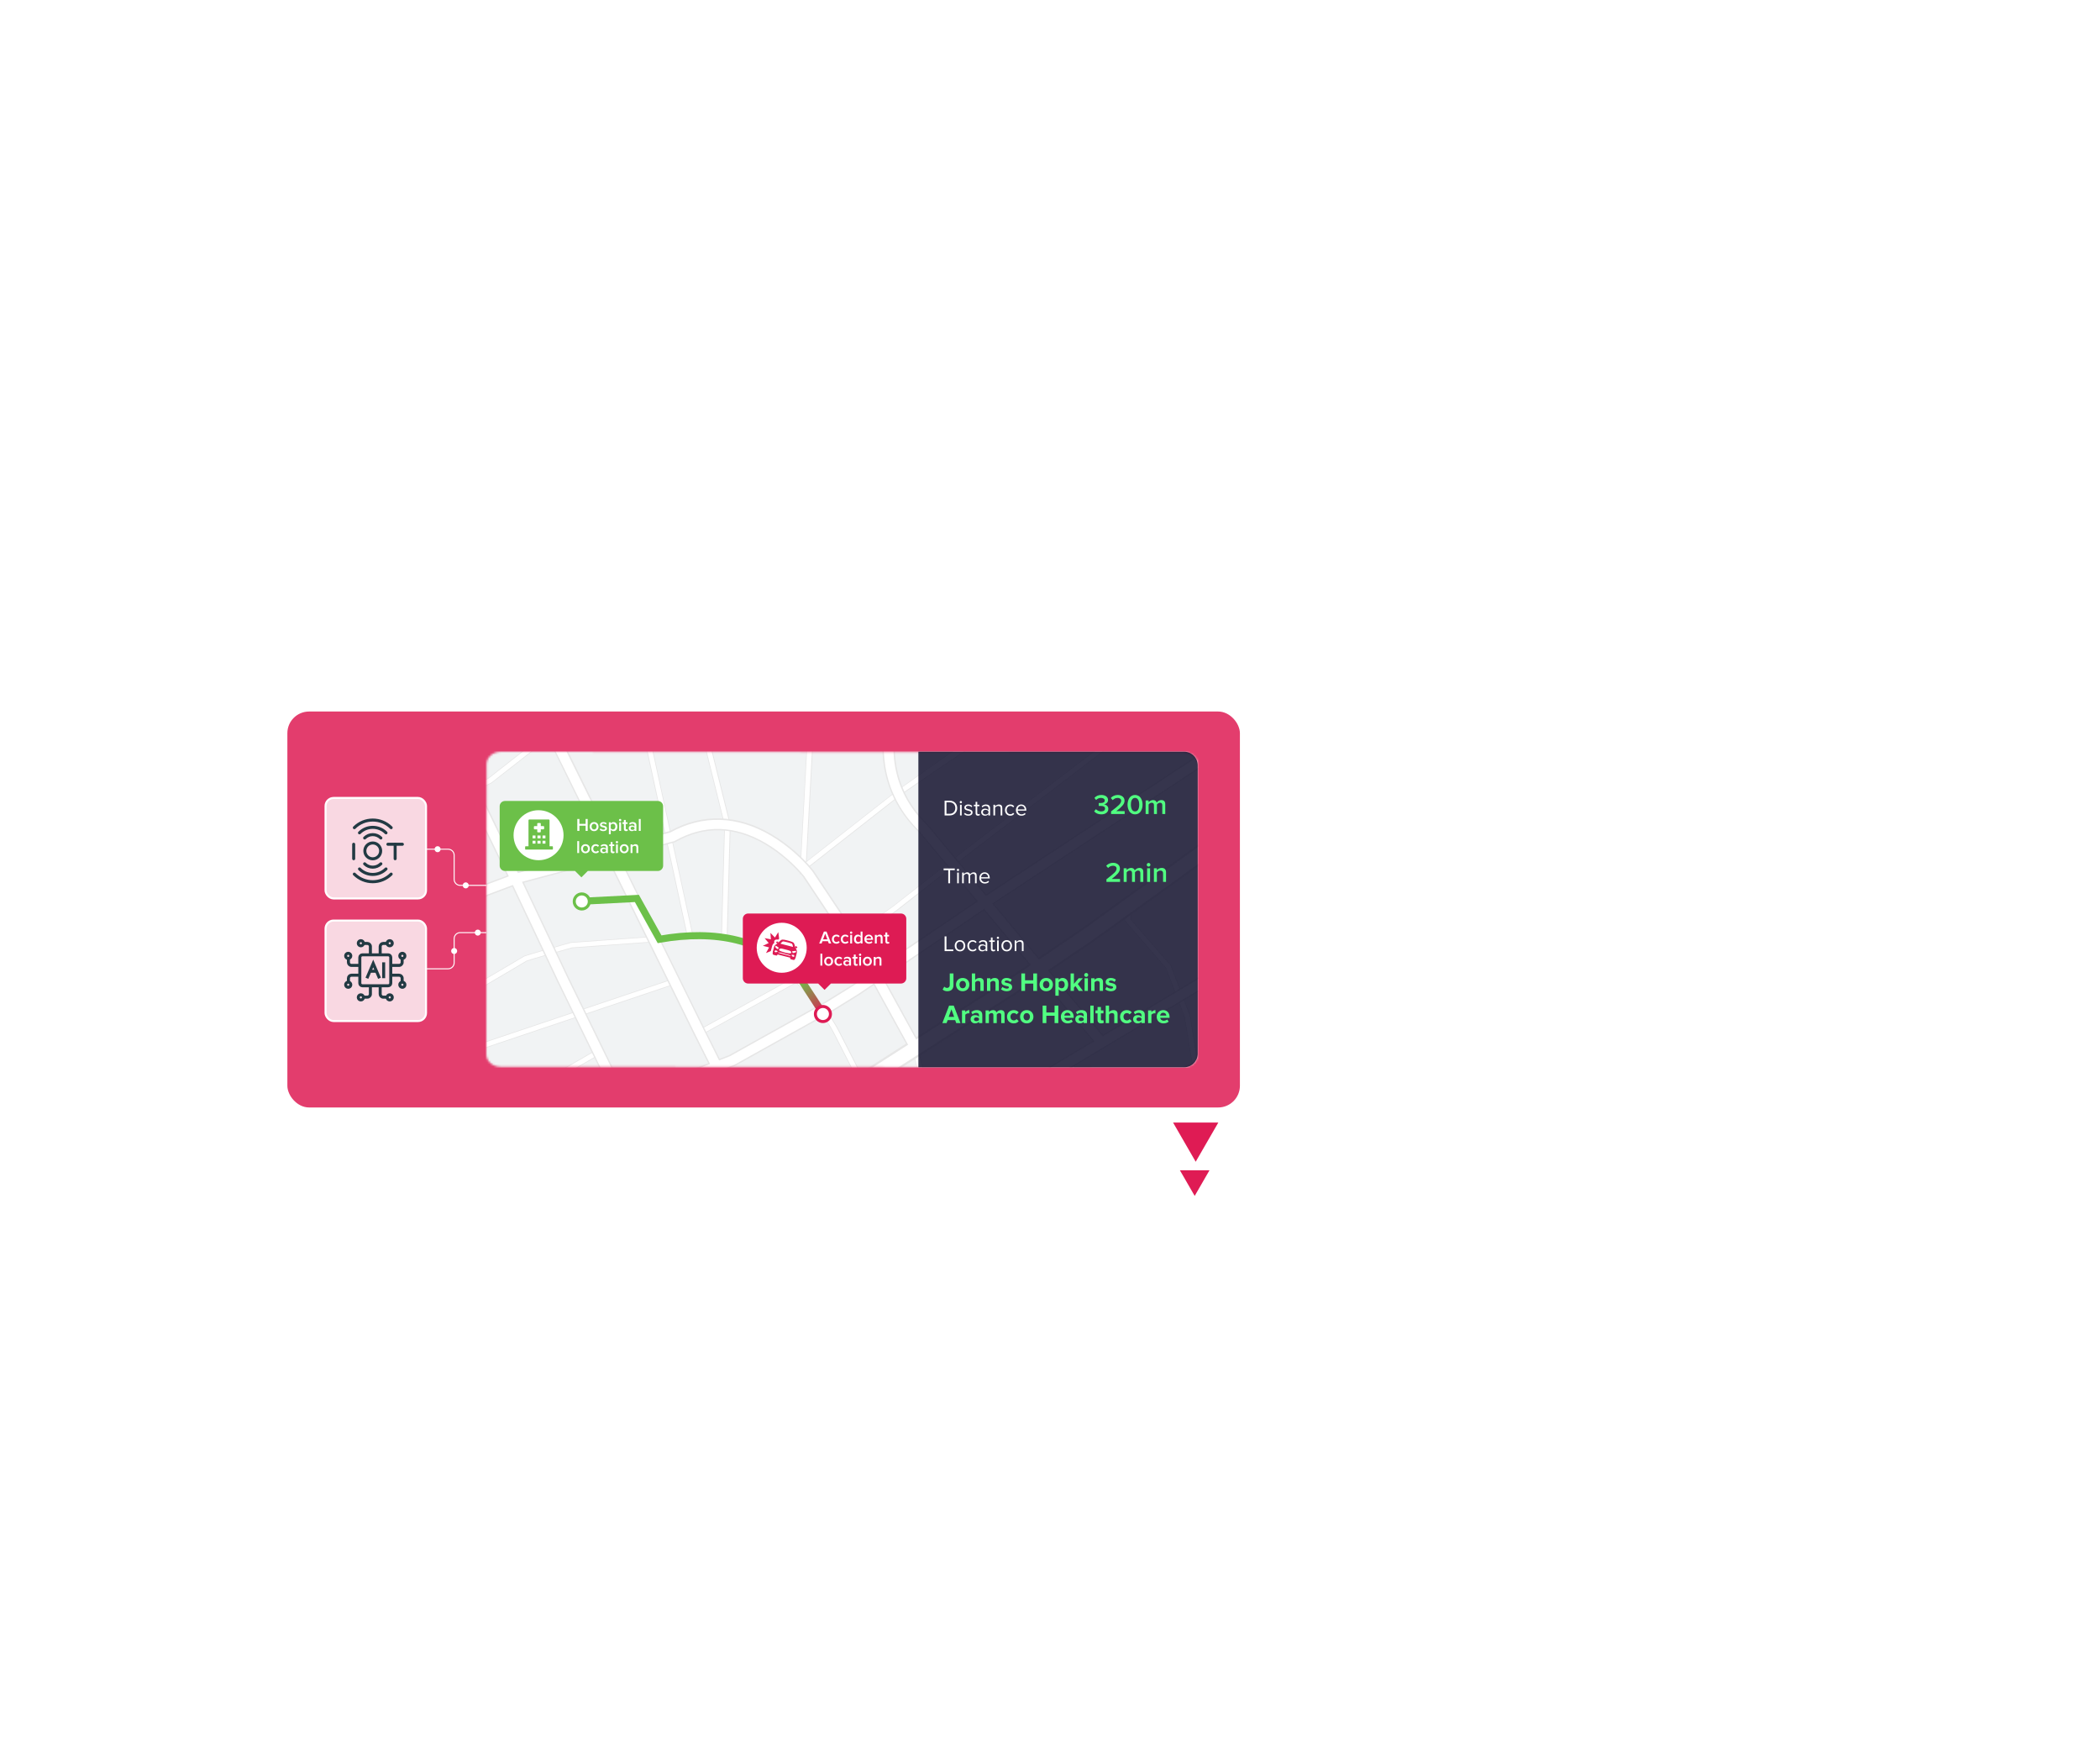 <svg width="1045" height="868" viewBox="0 0 1045 868" fill="none" xmlns="http://www.w3.org/2000/svg">
<path d="M595 578L583.742 558.5L606.258 558.5L595 578Z" fill="#DF1B54"/>
<path d="M594.5 595L587.139 582.25L601.861 582.25L594.5 595Z" fill="#DF1B54"/>
<g filter="url(#filter0_b_627_49932)">
<rect x="143" y="354" width="474" height="197" rx="10.8" fill="#DE1B54" fill-opacity="0.85"/>
</g>
<mask id="mask0_627_49932" style="mask-type:luminance" maskUnits="userSpaceOnUse" x="242" y="374" width="354" height="157">
<path d="M242.115 380.171L242.005 524.602C242.002 528.01 245.181 530.775 249.104 530.778L588.77 530.995C592.693 530.998 595.876 528.236 595.879 524.828L595.989 380.397C595.991 376.989 592.813 374.224 588.889 374.221L249.224 374.004C245.3 374.002 242.117 376.763 242.115 380.171Z" fill="white"/>
</mask>
<g mask="url(#mask0_627_49932)">
<path d="M-101.119 551.941L246.066 951.268L810.806 508.931L463.621 109.604L-101.119 551.941Z" fill="#F1F3F4"/>
<path d="M335.026 490.039L219.44 528.865L218.318 526.046L333.903 487.207L335.026 490.039Z" fill="#E6E6E6"/>
<path d="M218.757 526.249L219.638 528.447L334.57 489.823L333.703 487.639L218.757 526.249Z" fill="white"/>
<path d="M298.879 524.523L240.852 558.022L239.175 555.46L297.202 521.961L298.879 524.523Z" fill="#E6E6E6"/>
<path d="M298.395 524.402L297.088 522.406L239.658 555.582L240.951 557.578L298.395 524.402Z" fill="white"/>
<path d="M643.006 519.817C643.035 520.829 643.077 522.933 620.472 557.51C610.54 572.709 600.566 587.517 598.449 590.659L600.466 597.348L605.397 605.332C608.736 604.334 610.924 603.363 611.577 602.58C613.95 599.735 629.579 581.677 629.736 581.502L629.864 581.354L630.02 581.246C638.687 575.312 661.349 559.749 662.202 559.088L662.472 558.886L664.504 561.219L664.234 561.421C663.196 562.244 635.405 581.286 632.052 583.592L631.498 584.226L658.991 611.832C661.676 611.09 672.588 606.114 680.616 602.446C688.047 599.061 694.469 596.121 696.544 595.46L696.87 595.352L697.95 598.184L697.623 598.292C695.734 598.899 689.084 601.933 682.051 605.143C672.304 609.593 665.044 612.87 661.364 614.205L667.487 620.355L665.257 622.378L657.911 615.001C654.359 615.513 645.138 617.617 641.827 618.399L641.657 618.426L626.084 620.166L613.538 619.708C616.991 632.276 622.717 651.346 624.635 653.557L624.862 653.814L624.635 654.043L622.56 655.742L622.291 655.445C619.207 651.898 611.592 624.32 610.071 618.683L604.004 608.851C600.935 609.647 598.222 610.16 597.696 610.267L597.525 610.294H597.355C596.09 610.254 566.821 609.431 563.979 609.553C561.209 609.674 546.233 610.281 544.627 610.348L532.138 623.066L527.421 627.273L471.696 607.193L466.012 621.488L456.592 636.471L447.712 650.199L423.572 672.99C434.044 684.467 444.373 695.809 447.3 699.032L447.556 699.315L464.194 725.963L506.35 707.339L507.728 710.05L456.848 732.517L486.956 767.136L484.569 768.997L453.95 733.785L377.139 767.702L375.761 764.991L419.437 745.707L388.321 718.371L387.426 717.642L362.959 747.527L360.473 745.639L385.01 715.673L357.602 693.449L336.162 705.815L334.485 703.253L357.844 689.794L386.929 713.367L397.897 699.962L419.494 672.99C404.121 656.16 395.439 646.693 394.345 645.614C394.047 645.385 393.734 645.048 393.294 644.562C392.811 644.036 392.143 643.267 391.276 642.297C390.779 641.73 390.211 641.069 389.571 640.355C388.378 638.979 386.957 637.334 385.323 635.446C381.061 630.496 376.798 625.507 376.755 625.466L376.528 625.21L378.929 623.362L379.157 623.618C382.893 627.988 388.222 634.205 392.001 638.561C394.97 641.986 395.937 643.025 396.207 643.294C396.462 643.483 396.704 643.753 397.031 644.09C397.414 644.495 397.983 645.102 398.693 645.87C400.043 647.327 402.004 649.444 404.519 652.182C408.639 656.672 414.351 662.903 421.469 670.711L445.211 648.298L453.893 634.879L463.171 620.126L468.726 606.141L447.073 598.346L438.335 588.299L440.722 586.438L448.906 595.851L469.834 603.39L469.991 602.998L466.041 571.738L459.761 545.899L439.258 555.528L450.298 580.369L447.428 581.462L435.82 555.353L414.493 513.533C414.45 513.438 409.563 504.133 400.625 493.857C399.19 492.198 397.699 490.593 396.207 489.069L350.228 514.382L348.609 511.78L393.933 486.831C377.523 471.106 359.918 464.646 341.604 467.627H341.476L284.699 471.713C276.657 473.965 263.529 477.714 262.151 478.267C260.502 479.319 248.397 486.413 243.239 489.42L225.45 500.924L200.046 516.055C199.179 516.743 192.174 522.366 183.18 529.756L186.747 534.396L204.749 570.848C209.977 569.607 213.458 568.65 214.098 568.259C215.789 566.829 228.036 561.071 238.039 556.499L238.351 556.351L239.772 559.048L239.46 559.196C230.622 563.242 217.664 569.378 216.343 570.403C215.973 570.835 215.32 571.441 206.113 573.626L220.861 603.484L218.033 604.684L203.044 574.341C199.037 575.258 195.371 576.04 194.59 576.202C193.794 576.526 176.985 583.242 173.504 584.698C170.052 586.141 151.012 591.954 148.469 592.722L127.27 612.236L121.189 621.056L119.555 624.495C119.058 635.122 106.483 645.695 82.173 655.917C64.483 663.362 46.652 667.947 45.899 668.136L-2.964 682.862L-3.987 680.017L44.975 665.263C45.174 665.209 63.02 660.678 80.866 653.166C103.926 643.456 116.23 633.382 116.458 624.01C117.026 599.492 137.216 566.964 138.069 565.589L138.14 565.494C142.701 559.547 162.777 542.541 178.932 529.244L125.082 459.346L127.583 457.62L181.276 527.315C190.597 519.669 197.758 513.937 198.071 513.695L198.156 513.627L223.717 498.415L241.52 486.898C248.425 482.866 259.636 476.285 260.36 475.799C260.63 475.597 261.142 475.219 283.904 468.827L284.06 468.787L341.092 464.7C341.249 464.673 341.419 464.646 341.604 464.619L316.668 349.679L294.716 356.934L267.763 371.567L244.703 389.624L213.856 404.621L235.211 449.434L232.37 450.594L211.1 405.956L172.41 424.768L170.918 422.098L209.778 403.204L178.989 341.007L181.83 339.848L212.535 401.869L242.927 387.089L265.93 369.072L293.338 354.183L316.015 346.698L309.692 317.569L312.747 317.056L318.97 345.727L328.674 342.518L340.368 329.841L332.823 299.484L335.864 298.877L342.939 327.346C349.873 321.251 355.485 315.829 356.21 314.521C356.238 313.86 356.622 312.997 359.805 310.435L340.254 278.23L342.954 276.787L362.234 308.547C362.789 308.129 363.399 307.684 364.039 307.225C367.236 304.906 370.532 302.707 371.228 302.235C373.019 300.401 387.866 285.216 399.176 274.576L389.188 235.939L392.228 235.305L401.762 272.175C406.636 267.684 409.847 265.068 411.282 264.38L411.594 264.232L413.058 266.916L412.745 267.064C411.41 267.698 408.014 270.557 402.643 275.574L414.45 321.224L436.672 288.871L439.301 290.557L415.487 325.229L421.242 347.467L441.063 357.137L439.713 359.793L418.571 349.477L413.171 328.627L406.337 338.58L401.464 428.41L446.732 392.955C446.831 392.888 458.738 384.419 470.73 375.963C477.706 371.041 483.304 367.103 487.368 364.284C495.367 358.714 552.272 322.302 552.897 322.275H553.238L553.394 324.595L553.692 325.107C552.144 325.917 467.192 382.193 448.678 395.342L397.968 435.072L401.535 369.301L353.823 371.014L363.598 410.325L362.092 465.28C365.829 466.116 369.552 467.344 373.161 468.921C381.259 472.482 389.145 477.943 396.604 485.172L444.615 450.594L481.542 421.667L575.815 349.692L578.06 351.837L483.688 423.905L446.575 452.968L398.821 487.37C400.256 488.854 401.677 490.391 403.041 491.955C412.22 502.515 417.292 512.171 417.335 512.265L437.979 552.75L459.065 542.851L453.878 521.53L456.919 520.937L469.167 571.28L470.9 585.035L513.88 591.306L522.903 597.105L533.616 596.835L536.699 588.906L537.85 588.987C540.578 589.189 554.332 590.322 557.557 592.641C557.77 592.803 557.983 592.978 558.154 593.181C559.901 595.19 559.134 598.98 558.395 602.634C558.14 603.889 557.77 605.723 557.742 606.802C560.498 606.694 562.828 606.586 563.766 606.545C566.693 606.41 593.902 607.179 597.199 607.274C598.818 606.977 600.637 606.572 602.37 606.141L597.611 598.427L592.751 582.338L593.561 563.579L593.149 529.042L589.284 505.792L580.077 481.72L559.56 458.119L560.257 450.81L563.368 451.174L562.786 457.243L582.82 480.277L592.325 505.131L596.275 528.974L596.687 563.754L595.891 582.068L597.312 586.761C617.801 556.351 639.582 522.663 639.909 519.682L640.25 519.723V519.426L643.021 519.453V519.79L643.006 519.817ZM400.043 277.988C390.68 286.875 378.943 298.729 373.416 304.407L373.303 304.514L373.175 304.595C369.907 306.767 366.44 309.208 363.826 311.177L371.072 323.112L404.121 336.193L412.092 324.595L400.043 277.974V277.988ZM641.088 615.473C642.14 615.23 650.309 613.315 655.325 612.385L629.537 586.492C625.289 591.414 615.84 602.338 614.064 604.468C613.083 605.642 610.725 606.829 607.059 607.975L612.416 616.673L625.885 617.159L641.102 615.46L641.088 615.473ZM403.14 338.998L368.941 325.458L361.41 313.051C359.975 314.224 359.492 314.764 359.322 314.993C359.236 315.856 358.398 317.313 351.322 323.867C347.813 327.117 344.232 330.246 343.763 330.664L353.042 368.006L401.663 366.267L403.14 338.984V338.998ZM341.263 333.415L330.521 345.053L319.609 348.654L344.673 464.201C349.447 463.743 354.249 463.891 358.924 464.66L360.416 410.541L341.249 333.415H341.263ZM554.602 606.963C554.573 605.615 554.914 603.929 555.298 602.014C555.696 600.059 556.52 595.972 555.753 595.096C555.738 595.069 555.71 595.055 555.682 595.042C554.09 593.896 546.034 592.695 538.802 592.088L535.804 599.802L522.022 600.139L512.744 594.179L471.241 588.124L473.173 603.457L472.776 604.441L526.611 623.848L529.893 620.921L543.121 607.449L543.747 607.422C543.846 607.422 549.316 607.193 554.573 606.977L554.602 606.963ZM445.027 701.014C439.443 694.865 430.392 684.939 421.611 675.324L400.384 701.837L389.33 715.336L390.381 716.186L422.464 744.385L461.366 727.204L445.012 701.028L445.027 701.014ZM180.836 531.658C164.894 544.793 145.116 561.516 140.726 567.207C140.044 568.313 123.96 594.516 120.308 616.808L124.826 610.254L146.764 590.052L147.105 589.944C148 589.674 168.787 583.35 172.169 581.92C175.522 580.517 191.549 574.098 193.368 573.37L193.552 573.302L193.68 573.276C196.337 572.723 199.079 572.116 201.665 571.522L184.047 535.839L180.822 531.658H180.836Z" fill="#E6E6E6"/>
<path d="M389.599 236.182L399.559 274.671C388.164 285.365 373.018 300.874 371.455 302.466C370.83 302.884 367.519 305.095 364.251 307.469C363.47 308.035 362.774 308.548 362.149 309.02L342.839 277.206L340.751 278.326L360.273 310.476C356.863 313.2 356.579 314.009 356.579 314.562C355.897 315.965 349.247 322.249 342.768 327.927L335.636 299.229L333.263 299.701L340.765 329.896L328.901 342.761L318.742 346.119L312.504 317.394L310.117 317.799L316.426 346.888L293.607 354.427L293.508 354.467L266.228 369.275L266.142 369.315L243.139 387.346L212.392 402.302L181.674 340.267L179.471 341.17L210.261 403.34L171.415 422.234L172.566 424.311L211.284 405.485L232.568 450.136L234.77 449.233L213.429 404.446L244.418 389.382L244.532 389.328L267.578 371.271L294.573 356.612L316.937 349.221L342.03 464.89C341.731 464.931 341.433 464.971 341.134 465.011L284.272 469.084H284.145L284.017 469.125C261.894 475.328 260.829 475.854 260.573 476.043C259.848 476.542 248.922 482.948 241.732 487.142L223.915 498.659L198.44 513.817L198.368 513.857L198.312 513.911C197.53 514.532 190.383 520.263 181.247 527.761L127.54 458.053L125.593 459.388L179.429 529.258C163.643 542.245 143.041 559.656 138.452 565.643L138.395 565.724C137.542 567.1 117.395 599.574 116.827 623.997C116.599 633.505 104.238 643.686 81.036 653.437C63.247 660.922 45.287 665.493 45.103 665.547L-3.533 680.206L-2.737 682.418L45.813 667.786C46.637 667.57 64.426 662.985 82.044 655.581C106.284 645.386 118.787 634.88 119.228 624.375L120.89 620.855L127 611.995L148.284 592.399C150.87 591.617 169.923 585.805 173.362 584.362C176.758 582.932 193.055 576.419 194.475 575.852C195.157 575.704 199.022 574.881 203.242 573.924L218.203 604.227L220.391 603.296L205.615 573.371C214.964 571.159 215.731 570.552 216.086 570.134C217.379 569.082 230.977 562.69 239.289 558.873L238.18 556.77C229.868 560.573 215.944 567.059 214.31 568.502C213.6 568.947 209.622 570.013 204.549 571.213L186.49 534.653L186.433 534.545L182.697 529.69C191.875 522.151 199.065 516.379 199.832 515.772L225.251 500.641L243.054 489.124C248.382 486.009 260.473 478.942 261.979 477.958C263.23 477.445 276.429 473.683 284.628 471.377L341.419 467.304H341.532C360.103 464.27 377.906 470.864 394.501 486.899L349.091 511.902L350.356 513.925L396.277 488.652C408.113 500.655 414.748 513.278 414.819 513.399L436.16 555.232L447.626 581.031L449.857 580.181L438.817 555.354L460.002 545.401L466.396 571.685L470.36 603.053L470.061 603.809L448.734 596.122L440.707 586.897L438.86 588.354L447.314 598.077L469.209 605.966L463.511 620.288L454.219 635.069L445.523 648.514L421.483 671.198C414.251 663.282 408.468 656.943 404.276 652.398C401.762 649.661 399.801 647.53 398.451 646.087C397.741 645.318 397.172 644.725 396.789 644.32C396.476 643.983 396.22 643.727 395.993 643.552C394.913 642.513 385.237 631.252 378.9 623.835L377.039 625.265C377.039 625.265 381.358 630.322 385.607 635.244C388.107 638.144 390.111 640.45 391.56 642.095C392.427 643.08 393.094 643.848 393.563 644.361C393.99 644.833 394.302 645.17 394.572 645.372C395.794 646.559 407.53 659.371 419.948 672.978L398.181 700.166L386.985 713.84L357.815 690.199L334.968 703.375L336.275 705.371L357.645 693.058L385.507 715.647L360.983 745.6L362.916 747.07L387.397 717.171L388.576 718.129L420.076 745.802L376.257 765.154L377.337 767.272L454.077 733.381L484.639 768.526L486.486 767.069L456.322 732.37L507.287 709.862L506.207 707.745L464.08 726.355L447.342 699.559L447.285 699.464L447.214 699.383C447.086 699.248 435.251 686.235 423.103 672.937L447.342 650.052L447.442 649.957L456.293 636.269L465.643 621.394L465.699 621.313L471.496 606.749L527.35 626.87L531.896 622.81L544.471 609.999C547.27 609.891 561.279 609.311 563.95 609.203C566.863 609.068 597.042 609.931 597.354 609.945H597.482L597.61 609.931C598.235 609.823 601.034 609.284 604.16 608.461L610.383 618.562C611.492 622.648 619.463 651.684 622.546 655.23C622.546 655.23 622.574 655.257 622.574 655.271L624.393 653.787C624.393 653.787 624.393 653.774 624.379 653.76C622.389 651.481 616.592 632.089 613.097 619.358L625.97 619.83H626.069L641.599 618.104L641.741 618.077C645.35 617.227 654.642 615.11 658.038 614.651L665.27 621.907L667.004 620.329L660.766 614.058C664.219 612.871 671.465 609.594 681.894 604.834C688.941 601.624 695.591 598.576 697.509 597.969L696.671 595.771C694.625 596.432 688.203 599.358 680.786 602.743C672.474 606.533 661.235 611.671 658.905 612.197L631.042 584.227C631.412 583.795 631.682 583.485 631.81 583.337C634.239 581.665 662.954 561.989 664.006 561.153L662.429 559.345C661.576 560.006 638.9 575.583 630.232 581.516L630.105 581.597L630.005 581.705C629.849 581.894 614.22 599.938 611.847 602.784C611.037 603.768 608.323 604.807 605.24 605.724L600.139 597.47L598.065 590.606C599.897 587.882 610.099 572.737 620.159 557.336C642.722 522.839 642.665 520.722 642.651 519.818L640.221 519.791C640.221 519.791 640.221 519.764 640.221 519.751C639.837 523.217 614.205 562.299 597.155 587.585L595.507 582.123L596.303 563.769L595.891 529.002L591.941 505.213L582.478 480.439L562.387 457.338L562.942 451.472L560.526 451.188L559.873 458.026L580.333 481.559L589.568 505.725L593.447 529.043L593.859 563.621L593.049 582.326L597.823 598.171L597.866 598.32L602.824 606.357C600.821 606.87 598.804 607.315 597.17 607.612C594.683 607.544 566.664 606.749 563.723 606.883C562.743 606.924 560.242 607.032 557.329 607.153C557.272 606.128 557.699 604.038 557.997 602.568C558.722 598.981 559.475 595.285 557.827 593.397C557.67 593.222 557.5 593.06 557.287 592.912C554.147 590.646 540.464 589.527 537.764 589.325L536.869 589.257L533.786 597.16L522.732 597.43L513.681 591.617L470.516 585.319L468.74 571.321L456.578 521.315L454.205 521.774L459.377 543.028L437.737 553.182L416.936 512.388C416.879 512.28 411.821 502.664 402.685 492.145C401.293 490.54 399.801 488.908 398.209 487.304L446.262 452.699L483.346 423.65L577.477 351.811L575.729 350.138L481.684 421.897L444.742 450.838L396.504 485.591C389.017 478.295 381.088 472.779 372.947 469.192C369.224 467.56 365.459 466.333 361.651 465.51L363.172 410.474V410.326L353.325 370.664L401.847 368.924L398.309 434.304L448.422 395.046C466.95 381.884 551.902 325.594 553.465 324.785C553.45 324.785 553.266 324.879 553.01 324.893L552.854 322.573C552.356 322.587 495.423 358.999 487.509 364.514C483.46 367.333 477.862 371.271 470.885 376.193C458.993 384.595 447.015 393.091 446.902 393.172L401.023 429.112L405.939 338.432L413.256 327.779L418.67 348.695L418.812 349.235L439.499 359.322L440.55 357.259L420.9 347.67L415.075 325.149L438.789 290.638L436.743 289.317L414.265 322.02L402.216 275.426C407.104 270.855 411.025 267.443 412.546 266.728L411.409 264.638C409.803 265.406 406.081 268.575 401.534 272.77L391.944 235.656L389.585 236.142L389.599 236.182ZM214.197 568.597C214.197 568.597 214.268 568.516 214.296 568.502C214.253 568.543 214.225 568.57 214.197 568.597ZM184.359 535.678L202.176 571.753C199.477 572.373 196.578 573.007 193.779 573.6L193.68 573.627L193.58 573.668C193.41 573.735 175.877 580.748 172.325 582.231C168.843 583.688 147.446 590.201 147.218 590.255L146.963 590.336L125.11 610.457L119.739 618.239C122.894 595.636 139.659 568.273 140.455 567.006C144.917 561.22 165.235 544.066 180.892 531.173L184.359 535.678ZM461.877 727.34L422.421 744.764L390.168 716.43L388.86 715.364L400.113 701.622L421.597 674.799C430.619 684.684 439.755 694.717 445.31 700.826L461.877 727.353V727.34ZM613.779 604.267C615.569 602.123 625.004 591.213 629.508 586.007L656.006 612.615C651.09 613.478 642.167 615.568 641.159 615.811L625.899 617.51L612.216 617.011L606.533 607.8C609.644 606.843 612.643 605.643 613.779 604.267ZM512.871 593.842L522.121 599.79L535.562 599.453L538.574 591.725C544.641 592.224 554.019 593.411 555.894 594.773C556.96 595.542 556.136 599.641 555.638 602.082C555.226 604.146 554.857 605.926 554.956 607.274C549.6 607.49 543.902 607.719 543.803 607.733H543.32L530.163 621.138L526.724 624.213L472.349 604.618L472.832 603.391L470.857 587.72L512.871 593.842ZM359.264 465.052C354.348 464.216 349.389 464.054 344.402 464.566L319.211 348.439L330.308 344.771L341.433 332.714L360.77 410.515L359.264 465.052ZM401.989 366.605L352.771 368.371L343.379 330.584L343.507 330.449C343.962 330.058 347.542 326.929 351.08 323.652C358.355 316.909 358.952 315.601 358.98 314.9C359.236 314.468 360.159 313.632 361.495 312.553L368.954 324.852L369.168 325.203L403.495 338.783L401.989 366.591V366.605ZM412.475 324.677L404.276 336.612L370.844 323.382L363.385 311.097C366.098 309.047 369.651 306.538 372.975 304.327L373.075 304.259L373.16 304.178C378.986 298.204 390.892 286.188 400.227 277.341L412.461 324.677H412.475Z" fill="white"/>
<path d="M593.05 581.638L542.028 586.196L540.621 573.843C540.55 573.425 538.632 563.189 537.666 560.154C536.614 556.864 531.642 529.218 531.428 528.044L531.372 527.721L534.455 527.303L534.512 527.626C536.288 537.525 539.854 556.891 540.65 559.359C541.715 562.649 543.633 573.034 543.704 573.479V573.573L544.784 582.959L592.652 578.684L593.036 581.651L593.05 581.638Z" fill="#E6E6E6"/>
<path d="M542.339 585.831L592.665 581.34L592.367 579.034L544.499 583.309L543.391 573.599V573.518C543.291 573.073 541.373 562.689 540.322 559.439C539.526 556.944 535.945 537.565 534.169 527.666L531.768 527.99C531.981 529.163 536.94 556.809 537.991 560.059C538.957 563.08 540.833 573.114 540.961 573.815L542.325 585.831H542.339Z" fill="white"/>
<path d="M609.36 421.612L544.456 468.354L507.188 493.627L418.115 550.767L346.207 597.064L299.93 623.968L290.78 630.334L303.439 650.967L338.094 700.029L414.734 822.198L407.033 826.459L330.506 704.493L295.838 655.404L283.548 635.377L267.521 646.53L214.367 677.683L162.165 709.01L98.881 749.981L153.967 845.03L146.081 849.021L91.464 754.782L74.897 765.503L69.669 758.315L87.017 747.095L55.816 693.259L-24.789 554.758L-16.931 550.753L63.687 689.254L94.42 742.294L157.079 701.728L209.451 670.306L262.32 639.315L278.887 627.785L273.403 618.843L230.295 552.911L167.849 455.016L150.713 427.923L158.414 423.635L175.535 450.714L237.953 548.568L281.09 614.542L286.119 622.754L294.758 616.74L341.177 589.754L412.915 543.565L501.931 486.452L539.014 461.314L603.734 414.707L609.36 421.612Z" fill="#E6E6E6"/>
<path d="M463.37 318.161C463.271 318.296 453.283 332.376 448.224 350.77C442.101 373.009 445.439 391.687 458.142 406.305C459.25 407.573 460.444 408.841 461.694 410.054L461.822 410.176L490.722 444.889L599.757 373.157L603.479 378.066L494.686 449.636L548.891 514.732L603.465 482.002L606.904 487.086L528.033 534.395L449.29 583.888L432.226 594.488L450.81 619.976L461.737 641.689L495.098 680.043L522.847 732.773L517.277 735.322L489.855 683.225L456.465 644.818L445.425 622.862L427.068 597.684L402.9 612.694L405.784 618.142L428.233 637.319L404.619 668.027L354.364 729.374L349.391 725.598L399.617 664.305L419.836 638.021L400.797 621.757L397.714 615.931L358.086 640.543L302.361 674.567L305.032 710.656L291.165 744.276L283.734 768.524L275.465 786.69L268.147 808.415L271.301 831.449L287.428 825.003L374.383 786.042L382.937 782.158L385.764 787.566L377.197 791.464L290.099 830.478L267.707 839.446L264.581 841.887C267.039 857.599 269.582 871.152 270.392 872.919C270.975 873.903 271.103 875.036 270.776 876.142C269.767 879.446 263.629 882.79 259.651 884.638L279.855 927.644L274.157 929.95L249.165 876.762L232.058 853.688L231.802 853.796L175.58 884.395L172.354 879.189L228.35 848.711L205.701 818.152L167.836 763.858L165.804 760.837L141.65 776.117L101.355 802.832L97.689 797.896L138.055 771.14L162.38 755.753L133.835 713.393L108.971 676.577L37.417 725.086L33.695 720.177L105.092 671.776L64.413 624.993L100.687 588.258L102.662 586.707C101.824 585.533 100.701 583.956 99.394 582.094C96.467 577.968 92.574 572.479 88.681 566.977C82.642 558.454 76.604 549.917 74.203 546.532L47.505 560.126L26.946 568.244L26.69 568.298C25.027 568.662 10.322 571.818 7.025 572.182C4.553 572.452 -16.347 576.201 -27.061 578.13L-27.742 578.251L-29.092 572.385L-28.41 572.263C-28.098 572.209 2.735 566.626 6.102 566.248C8.574 565.979 20.438 563.484 24.871 562.526L44.678 554.705L70.224 541.704L47.406 515.461L52.166 511.725L75.766 538.872L89.107 532.075L64.314 496.526L69.486 493.33L94.563 529.297L96.652 528.232L96.709 528.205C106.413 523.916 129.104 513.896 130.127 513.532C131.448 513.06 148.74 506.304 151.638 504.78C153.287 502.797 159.396 495.892 161.243 493.802L161.471 493.546L196.423 468.813L196.736 468.678C204.153 465.576 215.818 460.667 217.992 459.696C220.08 457.822 232.271 446.723 238.508 441.045L238.935 440.654L252.291 435.651L200.004 327.993L205.687 325.673L258.102 433.601L299.789 422.448L275.663 373.508L253.854 348.424L258.613 344.688L280.963 370.379L305.828 420.83L333.321 413.48C349.547 404.512 367.066 405.078 384.031 415.098C393.408 420.641 400.058 427.519 403.198 431.12C404.136 432.198 404.661 432.873 404.761 433.008L404.875 433.156L436.929 481.274L485.692 448.274L457.19 414.046C455.883 412.765 454.618 411.43 453.453 410.081C446.164 401.707 441.589 392.01 439.856 381.249C438.25 371.309 439.046 360.44 442.228 348.95C447.585 329.597 457.772 315.275 458.199 314.682L458.582 314.143L463.768 317.622L463.385 318.161H463.37ZM489.628 453.034L439.884 486.695L457.289 518.32L451.776 520.963L434.812 490.134L427.622 495.002L414.181 503.337L365.759 530.336L360.871 532.224L371.499 553.437L399.987 607.273L423.416 592.721L397.912 557.725L403.013 554.421L428.588 589.512L445.738 578.858L524.538 529.324L543.619 517.874L489.628 453.034ZM399.688 436.379C399.561 436.217 399.163 435.718 398.523 434.99C396.151 432.266 389.672 425.361 380.72 420.088C365.603 411.187 350.641 410.783 336.262 418.861L335.921 419.05L308.527 426.372L350.357 511.226L358.129 526.748L362.832 524.928L410.814 498.185L423.999 490.026L431.828 484.726L431.572 484.268L399.674 436.393L399.688 436.379ZM344.716 513.653L302.489 427.991L260.716 439.171L283.251 486.762L311.696 545.035L313.287 544.145L352.389 528.987L344.716 513.667V513.653ZM365.887 555.891L355.131 534.422L316.2 549.512L314.396 550.524L317.337 556.539L317.493 556.795C323.716 567.031 354.662 617.981 362.32 630.644L394.772 610.482L365.887 555.891ZM277.596 489.109L254.891 441.153L242.473 445.819C222.211 464.268 221.97 464.457 221.856 464.551C221.458 464.861 221.274 464.996 199.705 474.032L165.847 497.983C161.613 502.757 156.881 508.138 156.441 508.731C155.872 509.54 155.588 509.945 144.023 514.584C138.638 516.742 133.04 518.913 132.471 519.115C131.448 519.506 112.239 527.975 99.565 533.586L98.101 534.327L100.105 537.2L127.072 572.83L134.887 585.911L168.333 632.208L199.521 613.18L266.4 570.375L306.382 548.016L277.624 489.096L277.596 489.109ZM357.134 633.867C349.178 620.718 312.25 559.924 311.866 559.303L311.753 559.087L309.039 553.531L269.81 575.473L203.002 618.223L171.9 637.198L180.609 649.268L210.404 693.771L225.792 715.551L291.477 673.974L354.506 635.485L357.134 633.853V633.867ZM296.294 678.222L294.987 679.018L229.344 720.568L245.115 742.887L271.785 779.474L277.766 766.339L285.169 742.186L298.624 709.55L296.308 678.222H296.294ZM94.933 540.463L92.588 537.105L79.602 543.714C88.908 556.862 104.864 579.397 108.544 584.562L114.256 585.385L104.978 592.654L72.697 625.344L110.065 668.324L118.959 662.295L163.09 635.364L129.573 588.959L121.787 575.931L94.933 540.45V540.463ZM205.19 696.914L175.423 652.464L166.685 640.367L122.554 667.299L113.944 673.138L139.007 710.238L167.452 752.462L220.649 718.788L205.19 696.914ZM239.986 746.137L224.215 723.818L170.905 757.56L173.008 760.689L210.802 814.889L234.09 846.311L264.268 834.241L265.234 833.486L261.711 807.687L269.014 785.988L239.986 746.164V746.137ZM264.41 874.577C262.734 869.722 260.006 853.256 258.414 843.101L237.827 851.341L254.536 873.903L256.979 879.109C260.517 877.423 263.402 875.575 264.41 874.577Z" fill="#E6E6E6"/>
<path d="M300.754 422.893L257.717 434.396L205.331 326.536L200.912 328.343L253.213 436.015L239.317 441.22L238.99 441.517C231.389 448.435 220.122 458.685 218.402 460.236C216.484 461.085 204.805 466.008 197.033 469.258L196.791 469.352L162.166 493.842L161.952 493.991L161.782 494.193C159.779 496.445 153.598 503.431 152.106 505.252C149.563 506.654 131.845 513.586 130.381 514.112C129.358 514.476 104.579 525.413 97.02 528.758L96.963 528.784L94.349 530.12L69.299 494.193L65.278 496.688L90.101 532.291L75.594 539.668L52.065 512.615L48.356 515.514L71.275 541.866L44.975 555.257L25.083 563.12C20.494 564.104 8.701 566.586 6.186 566.869C2.904 567.233 -27.005 572.641 -28.284 572.87L-27.232 577.428C-16.519 575.486 4.396 571.751 6.896 571.467C10.221 571.09 25.822 567.745 26.49 567.597L26.689 567.557L47.063 559.505L47.163 559.465L74.386 545.615C76.489 548.582 82.854 557.577 89.22 566.572C93.113 572.074 97.006 577.563 99.933 581.69C101.396 583.753 102.618 585.466 103.471 586.68C103.499 586.72 103.528 586.774 103.57 586.814L101.141 588.716L65.307 625.007L106.071 671.884L34.645 720.312L37.544 724.128L109.126 675.606L134.388 713.016L163.302 755.915L138.438 771.653L98.626 798.045L101.482 801.888L141.222 775.537L165.959 759.879L168.389 763.48L206.24 817.761L229.343 848.94L229.187 849.008L173.277 879.432L175.777 883.491L231.431 853.202L232.241 852.878L249.718 876.465L274.454 929.101L278.887 927.307L258.683 884.327C261.894 882.871 269.041 879.284 270.05 875.953C270.334 875.009 270.22 874.038 269.723 873.215C268.771 871.26 266 855.872 263.784 841.604L267.279 838.866L289.7 829.898H289.743L376.826 790.87L384.768 787.256L382.566 783.048L374.638 786.649L287.654 825.623L270.675 832.42L267.379 808.348L274.753 786.46L283.008 768.308L290.439 744.074L304.264 710.561L301.578 674.244L357.645 640.016L397.925 615L401.307 621.392L420.73 637.98L400.128 664.763L350.327 725.544L354.192 728.471L404.021 667.663L427.266 637.441L405.2 618.587L401.975 612.492L427.223 596.821L446.007 622.593L457.032 644.521L490.422 682.915L517.56 734.485L521.894 732.503L494.5 680.434L461.138 642.066L450.212 620.327L431.258 594.313L448.905 583.349L527.662 533.855L605.95 486.897L603.279 482.946L548.762 515.649L493.704 449.528L602.526 377.931L599.628 374.114L490.621 445.833L461.408 410.742L461.323 410.648L461.224 410.553C445.424 395.233 440.835 375.072 447.569 350.635C452.67 332.106 462.716 317.972 462.815 317.838L458.78 315.127C458.354 315.72 448.237 329.948 442.895 349.206C439.741 360.602 438.945 371.377 440.536 381.235C442.54 393.615 448.308 404.539 457.7 413.682L486.685 448.503L436.686 482.325L436.373 481.773L404.291 433.601L404.191 433.466C404.106 433.358 403.594 432.684 402.657 431.618C399.801 428.328 393.109 421.329 383.674 415.745C366.923 405.847 349.617 405.307 333.604 414.181L305.443 421.706L280.493 371.094L280.351 370.81L258.513 345.7L254.804 348.599L276.23 373.238L300.74 422.96L300.754 422.893ZM302.871 427.195L345.354 513.384L353.339 529.337L313.627 544.738L311.41 545.979L282.624 487.019L259.763 438.739L302.871 427.208V427.195ZM99.208 532.992C111.91 527.382 131.134 518.899 132.186 518.495C132.754 518.292 138.338 516.135 143.709 513.977C155.09 509.405 155.374 509.001 155.843 508.34C156.354 507.652 161.867 501.408 165.334 497.497L199.32 473.452C220.875 464.416 221.074 464.281 221.386 464.025C221.486 463.958 221.727 463.769 242.059 445.239L255.231 440.29L278.22 488.826L307.247 548.285L266.81 570.901L266.753 570.942L199.875 613.746L168.119 633.125L134.274 586.262L126.46 573.18L99.507 537.564L97.077 534.084L99.222 532.992H99.208ZM71.772 625.317L104.494 592.168L112.607 585.816L108.174 585.183C104.835 580.503 88.367 557.24 78.62 543.471L92.814 536.242L95.5 540.086L122.382 575.608L130.168 588.649L164.069 635.593L119.413 662.835L119.37 662.862L109.964 669.24L71.772 625.317ZM138.423 710.588L113.005 672.949L122.169 666.732L166.869 639.464L176.005 652.113L205.757 696.549L221.613 718.99L167.266 753.393L138.423 710.588ZM265.191 874.739C264.253 875.912 260.53 878.218 256.651 880.012L253.923 874.213L236.745 851.044L258.953 842.157C260.431 851.624 263.471 870.289 265.191 874.739ZM265.958 833.769L264.636 834.807L233.847 847.12L210.218 815.239L172.41 761.039L169.923 757.358L224.37 722.901L240.539 745.773L269.766 785.88L262.392 807.754L265.944 833.769H265.958ZM299.319 709.671L285.85 742.321L285.807 742.415L278.404 766.568L271.925 780.81L244.546 743.224L228.377 720.352L294.602 678.438L296.904 677.035L299.319 709.658V709.671ZM291.874 674.527L225.62 716.455L209.82 694.109L180.068 649.659L180.04 649.618L170.918 636.982L202.603 617.657L269.425 574.893L309.336 552.574L312.362 558.777L312.462 558.966C312.874 559.654 350.881 622.202 358.057 634.069L354.888 636.038L291.86 674.513L291.874 674.527ZM362.092 631.588C354.632 619.248 319.026 560.638 316.724 556.835L313.513 550.254L315.9 548.919L355.485 533.572L366.525 555.608L395.68 610.739L362.106 631.588H362.092ZM489.74 452.117L544.627 518.05L524.92 529.877L446.12 579.411L428.402 590.415L402.827 555.338L398.863 557.914L424.381 592.924L399.716 608.244L370.873 553.72L359.932 531.873L365.274 529.796L365.431 529.742L413.782 502.784L427.166 494.49L427.209 494.463L435.038 489.163L452.059 520.086L456.35 518.023L438.988 486.479L489.74 452.131V452.117ZM335.636 418.429L335.906 418.281C350.526 410.068 365.715 410.486 381.088 419.522C392.341 426.143 399.63 435.206 400.27 436.001L432.196 483.93L432.75 484.928L424.424 490.565L411.224 498.751L363.2 525.521L357.829 527.598L349.759 511.496L307.588 425.941L335.664 418.429H335.636Z" fill="white"/>
<path d="M210.019 671.157L157.704 702.552L157.647 702.579L94.079 743.738L62.778 689.714L-17.329 552.09L-23.368 555.178L56.725 692.802L88.381 747.42L71.118 758.6L75.139 764.129L91.805 753.34L146.479 847.674L152.546 844.6L97.503 749.645L161.569 708.176L213.799 676.835L266.81 645.763L266.91 645.696L283.846 633.922L296.705 654.893L331.387 703.982L407.374 825.099L413.313 821.822L337.27 700.624L337.213 700.543L302.559 651.481L289.402 630.038L299.333 623.134L345.567 596.256L345.638 596.216L417.519 549.932L506.563 492.806L543.845 467.546L607.897 421.411L603.563 416.098L539.654 462.125L502.542 487.29L413.526 544.389L341.759 590.606L295.355 617.577L285.821 624.212L280.237 615.096L280.209 615.056L237.058 549.069L174.64 451.215L158.073 424.998L152.149 428.289L168.73 454.519L231.176 552.4L274.298 618.36L280.251 628.083L262.931 640.139L210.019 671.157Z" fill="white"/>
</g>
<path d="M457 374H589.25C592.978 374 596 377.022 596 380.75V524.25C596 527.978 592.978 531 589.25 531H457V374Z" fill="#13122E" fill-opacity="0.85"/>
<path d="M470.058 405.699V398.362H472.566C473.138 398.362 473.655 398.458 474.117 398.648C474.579 398.832 474.972 399.088 475.294 399.418C475.624 399.748 475.877 400.137 476.053 400.584C476.237 401.032 476.328 401.516 476.328 402.036C476.328 402.557 476.237 403.041 476.053 403.488C475.877 403.936 475.624 404.324 475.294 404.654C474.972 404.977 474.579 405.234 474.117 405.424C473.655 405.608 473.138 405.699 472.566 405.699H470.058ZM472.566 404.885C473.014 404.885 473.41 404.812 473.754 404.665C474.106 404.511 474.403 404.306 474.645 404.049C474.887 403.793 475.071 403.492 475.195 403.147C475.32 402.803 475.382 402.432 475.382 402.036C475.382 401.64 475.32 401.27 475.195 400.925C475.071 400.573 474.887 400.269 474.645 400.012C474.411 399.756 474.117 399.554 473.765 399.407C473.421 399.253 473.021 399.176 472.566 399.176H470.971V404.885H472.566ZM478.134 399.627C477.988 399.627 477.859 399.576 477.749 399.473C477.639 399.363 477.584 399.231 477.584 399.077C477.584 398.923 477.639 398.791 477.749 398.681C477.859 398.571 477.988 398.516 478.134 398.516C478.288 398.516 478.42 398.571 478.53 398.681C478.64 398.791 478.695 398.923 478.695 399.077C478.695 399.231 478.64 399.363 478.53 399.473C478.42 399.576 478.288 399.627 478.134 399.627ZM477.727 405.699V400.386H478.552V405.699H477.727ZM481.881 405.831C481.441 405.831 481.041 405.765 480.682 405.633C480.323 405.494 480.007 405.281 479.736 404.995L480.165 404.401C480.341 404.607 480.583 404.786 480.891 404.94C481.206 405.087 481.547 405.16 481.914 405.16C482.325 405.16 482.636 405.076 482.849 404.907C483.062 404.731 483.168 404.511 483.168 404.247C483.168 404.035 483.087 403.873 482.926 403.763C482.765 403.646 482.559 403.551 482.31 403.477C482.068 403.404 481.804 403.338 481.518 403.279C481.239 403.213 480.975 403.125 480.726 403.015C480.484 402.898 480.282 402.748 480.121 402.564C479.96 402.374 479.879 402.113 479.879 401.783C479.879 401.578 479.923 401.384 480.011 401.2C480.099 401.01 480.227 400.845 480.396 400.705C480.565 400.566 480.77 400.456 481.012 400.375C481.261 400.295 481.544 400.254 481.859 400.254C482.314 400.254 482.702 400.331 483.025 400.485C483.348 400.632 483.615 400.812 483.828 401.024L483.443 401.596C483.282 401.406 483.062 401.248 482.783 401.123C482.512 400.991 482.204 400.925 481.859 400.925C481.492 400.925 481.203 401.006 480.99 401.167C480.785 401.329 480.682 401.527 480.682 401.761C480.682 401.952 480.763 402.099 480.924 402.201C481.085 402.304 481.287 402.392 481.529 402.465C481.778 402.531 482.042 402.597 482.321 402.663C482.607 402.722 482.871 402.81 483.113 402.927C483.362 403.045 483.568 403.206 483.729 403.411C483.89 403.609 483.971 403.881 483.971 404.225C483.971 404.445 483.927 404.654 483.839 404.852C483.751 405.05 483.619 405.223 483.443 405.369C483.267 405.509 483.047 405.619 482.783 405.699C482.526 405.787 482.226 405.831 481.881 405.831ZM486.653 405.831C486.257 405.831 485.96 405.725 485.762 405.512C485.572 405.292 485.476 404.984 485.476 404.588V401.112H484.596V400.386H485.476V398.934H486.301V400.386H487.379V401.112H486.301V404.412C486.301 404.61 486.345 404.775 486.433 404.907C486.521 405.032 486.657 405.094 486.84 405.094C486.958 405.094 487.064 405.072 487.159 405.028C487.262 404.984 487.343 404.933 487.401 404.874L487.643 405.49C487.541 405.593 487.409 405.674 487.247 405.732C487.093 405.798 486.895 405.831 486.653 405.831ZM491.867 405.699V405.094C491.419 405.586 490.833 405.831 490.107 405.831C489.879 405.831 489.656 405.795 489.436 405.721C489.216 405.648 489.018 405.538 488.842 405.391C488.666 405.237 488.523 405.05 488.413 404.83C488.303 404.61 488.248 404.357 488.248 404.071C488.248 403.778 488.303 403.521 488.413 403.301C488.523 403.081 488.666 402.898 488.842 402.751C489.018 402.605 489.216 402.498 489.436 402.432C489.656 402.359 489.879 402.322 490.107 402.322C490.473 402.322 490.803 402.381 491.097 402.498C491.397 402.616 491.654 402.799 491.867 403.048V402.091C491.867 401.732 491.738 401.457 491.482 401.266C491.232 401.068 490.913 400.969 490.525 400.969C489.901 400.969 489.359 401.215 488.897 401.706L488.512 401.134C489.076 400.548 489.784 400.254 490.635 400.254C490.913 400.254 491.177 400.287 491.427 400.353C491.676 400.419 491.892 400.526 492.076 400.672C492.266 400.812 492.417 400.995 492.527 401.222C492.637 401.45 492.692 401.725 492.692 402.047V405.699H491.867ZM490.404 405.237C490.697 405.237 490.972 405.182 491.229 405.072C491.493 404.962 491.705 404.797 491.867 404.577V403.576C491.705 403.356 491.493 403.191 491.229 403.081C490.972 402.971 490.697 402.916 490.404 402.916C490.015 402.916 489.7 403.026 489.458 403.246C489.216 403.459 489.095 403.738 489.095 404.082C489.095 404.42 489.216 404.698 489.458 404.918C489.7 405.131 490.015 405.237 490.404 405.237ZM497.932 405.699V402.223C497.932 401.754 497.822 401.431 497.602 401.255C497.389 401.079 497.103 400.991 496.744 400.991C496.582 400.991 496.425 401.013 496.271 401.057C496.117 401.101 495.97 401.164 495.831 401.244C495.691 401.318 495.563 401.406 495.446 401.508C495.336 401.604 495.244 401.706 495.171 401.816V405.699H494.346V400.386H495.171V401.156C495.266 401.046 495.38 400.94 495.512 400.837C495.644 400.727 495.79 400.628 495.952 400.54C496.12 400.452 496.296 400.383 496.48 400.331C496.67 400.28 496.865 400.254 497.063 400.254C498.192 400.254 498.757 400.826 498.757 401.97V405.699H497.932ZM502.747 405.831C502.351 405.831 501.988 405.762 501.658 405.622C501.335 405.476 501.057 405.278 500.822 405.028C500.595 404.779 500.415 404.486 500.283 404.148C500.158 403.804 500.096 403.433 500.096 403.037C500.096 402.641 500.158 402.275 500.283 401.937C500.415 401.6 500.595 401.307 500.822 401.057C501.057 400.808 501.335 400.614 501.658 400.474C501.988 400.328 502.351 400.254 502.747 400.254C503.231 400.254 503.623 400.342 503.924 400.518C504.232 400.694 504.489 400.914 504.694 401.178L504.144 401.684C503.968 401.442 503.766 401.266 503.539 401.156C503.319 401.046 503.07 400.991 502.791 400.991C502.505 400.991 502.248 401.043 502.021 401.145C501.801 401.248 501.61 401.391 501.449 401.574C501.288 401.758 501.163 401.974 501.075 402.223C500.994 402.473 500.954 402.744 500.954 403.037C500.954 403.331 500.994 403.606 501.075 403.862C501.163 404.112 501.288 404.328 501.449 404.511C501.61 404.695 501.801 404.838 502.021 404.94C502.248 405.043 502.505 405.094 502.791 405.094C503.348 405.094 503.799 404.863 504.144 404.401L504.694 404.907C504.489 405.171 504.232 405.391 503.924 405.567C503.623 405.743 503.231 405.831 502.747 405.831ZM508.248 405.831C507.852 405.831 507.489 405.765 507.159 405.633C506.829 405.494 506.543 405.303 506.301 405.061C506.067 404.812 505.88 404.519 505.74 404.181C505.608 403.837 505.542 403.455 505.542 403.037C505.542 402.656 505.608 402.297 505.74 401.959C505.872 401.615 506.052 401.318 506.279 401.068C506.514 400.819 506.789 400.621 507.104 400.474C507.427 400.328 507.779 400.254 508.16 400.254C508.564 400.254 508.923 400.328 509.238 400.474C509.554 400.621 509.821 400.823 510.041 401.079C510.261 401.336 510.426 401.64 510.536 401.992C510.654 402.337 510.712 402.707 510.712 403.103V403.312H506.411C506.426 403.562 506.481 403.8 506.576 404.027C506.672 404.247 506.8 404.442 506.961 404.61C507.13 404.772 507.328 404.904 507.555 405.006C507.783 405.102 508.039 405.149 508.325 405.149C508.633 405.149 508.93 405.091 509.216 404.973C509.502 404.856 509.752 404.691 509.964 404.478L510.36 405.017C510.096 405.281 509.788 405.483 509.436 405.622C509.084 405.762 508.688 405.831 508.248 405.831ZM509.898 402.707C509.898 402.509 509.862 402.308 509.788 402.102C509.722 401.89 509.616 401.699 509.469 401.53C509.33 401.354 509.15 401.211 508.93 401.101C508.71 400.991 508.45 400.936 508.149 400.936C507.863 400.936 507.614 400.991 507.401 401.101C507.189 401.211 507.009 401.351 506.862 401.519C506.723 401.688 506.613 401.879 506.532 402.091C506.459 402.297 506.419 402.502 506.411 402.707H509.898Z" fill="white"/>
<path d="M548.01 405.168C547.217 405.168 546.512 405.028 545.896 404.748C545.29 404.468 544.818 404.104 544.482 403.656L545.364 402.578C545.663 402.923 546.046 403.199 546.512 403.404C546.979 403.609 547.46 403.712 547.954 403.712C548.561 403.712 549.037 403.586 549.382 403.334C549.728 403.073 549.9 402.723 549.9 402.284C549.9 401.407 549.21 400.968 547.828 400.968C547.203 400.968 546.844 400.973 546.75 400.982V399.512C546.862 399.521 547.222 399.526 547.828 399.526C548.407 399.526 548.869 399.423 549.214 399.218C549.569 399.013 549.746 398.705 549.746 398.294C549.746 397.874 549.569 397.552 549.214 397.328C548.86 397.095 548.407 396.978 547.856 396.978C546.942 396.978 546.139 397.323 545.448 398.014L544.608 396.992C545.439 396.012 546.573 395.522 548.01 395.522C549.028 395.522 549.844 395.751 550.46 396.208C551.076 396.656 551.384 397.267 551.384 398.042C551.384 398.621 551.179 399.101 550.768 399.484C550.367 399.857 549.896 400.091 549.354 400.184C549.886 400.231 550.381 400.455 550.838 400.856C551.296 401.257 551.524 401.789 551.524 402.452C551.524 403.255 551.202 403.908 550.558 404.412C549.924 404.916 549.074 405.168 548.01 405.168ZM559.648 405H552.886V403.712C554.836 402.237 556.162 401.145 556.862 400.436C557.571 399.717 557.926 399.041 557.926 398.406C557.926 397.949 557.758 397.599 557.422 397.356C557.095 397.104 556.698 396.978 556.232 396.978C555.205 396.978 554.365 397.351 553.712 398.098L552.76 397.02C553.161 396.535 553.665 396.166 554.272 395.914C554.888 395.653 555.532 395.522 556.204 395.522C557.156 395.522 557.958 395.779 558.612 396.292C559.265 396.805 559.592 397.51 559.592 398.406C559.592 399.209 559.256 400.007 558.584 400.8C557.912 401.593 556.885 402.513 555.504 403.558H559.648V405ZM566.504 404.748C566.009 405.028 565.449 405.168 564.824 405.168C564.198 405.168 563.638 405.028 563.144 404.748C562.649 404.468 562.257 404.095 561.968 403.628C561.678 403.161 561.459 402.648 561.31 402.088C561.16 401.528 561.086 400.945 561.086 400.338C561.086 399.731 561.16 399.148 561.31 398.588C561.459 398.028 561.678 397.519 561.968 397.062C562.257 396.595 562.649 396.222 563.144 395.942C563.638 395.662 564.198 395.522 564.824 395.522C565.449 395.522 566.009 395.662 566.504 395.942C566.998 396.222 567.39 396.595 567.68 397.062C567.969 397.519 568.188 398.028 568.338 398.588C568.487 399.148 568.562 399.731 568.562 400.338C568.562 400.945 568.487 401.528 568.338 402.088C568.188 402.648 567.969 403.161 567.68 403.628C567.39 404.095 566.998 404.468 566.504 404.748ZM563.256 402.76C563.592 403.395 564.114 403.712 564.824 403.712C565.533 403.712 566.056 403.395 566.392 402.76C566.728 402.125 566.896 401.318 566.896 400.338C566.896 399.713 566.83 399.157 566.7 398.672C566.578 398.187 566.354 397.785 566.028 397.468C565.71 397.141 565.309 396.978 564.824 396.978C564.338 396.978 563.932 397.141 563.606 397.468C563.288 397.785 563.064 398.187 562.934 398.672C562.812 399.157 562.752 399.713 562.752 400.338C562.752 401.318 562.92 402.125 563.256 402.76ZM579.849 405H578.379V400.59C578.379 399.778 578.01 399.372 577.273 399.372C576.965 399.372 576.666 399.461 576.377 399.638C576.087 399.815 575.863 400.025 575.705 400.268V405H574.235V400.59C574.235 399.778 573.861 399.372 573.115 399.372C572.816 399.372 572.522 399.461 572.233 399.638C571.953 399.815 571.729 400.03 571.561 400.282V405H570.091V398.238H571.561V399.162C571.729 398.91 572.018 398.667 572.429 398.434C572.849 398.191 573.292 398.07 573.759 398.07C574.739 398.07 575.355 398.485 575.607 399.316C575.821 398.98 576.139 398.691 576.559 398.448C576.979 398.196 577.427 398.07 577.903 398.07C579.2 398.07 579.849 398.751 579.849 400.114V405Z" fill="#51FF81"/>
<path d="M471.873 439.449V432.926H469.552V432.112H475.118V432.926H472.786V439.449H471.873ZM476.706 433.377C476.559 433.377 476.431 433.326 476.321 433.223C476.211 433.113 476.156 432.981 476.156 432.827C476.156 432.673 476.211 432.541 476.321 432.431C476.431 432.321 476.559 432.266 476.706 432.266C476.86 432.266 476.992 432.321 477.102 432.431C477.212 432.541 477.267 432.673 477.267 432.827C477.267 432.981 477.212 433.113 477.102 433.223C476.992 433.326 476.86 433.377 476.706 433.377ZM476.299 439.449V434.136H477.124V439.449H476.299ZM485.182 439.449V435.841C485.182 435.504 485.105 435.236 484.951 435.038C484.797 434.84 484.548 434.741 484.203 434.741C483.925 434.741 483.653 434.826 483.389 434.994C483.133 435.156 482.935 435.343 482.795 435.555V439.449H481.97V435.841C481.97 435.504 481.893 435.236 481.739 435.038C481.593 434.84 481.343 434.741 480.991 434.741C480.72 434.741 480.456 434.826 480.199 434.994C479.943 435.163 479.741 435.354 479.594 435.566V439.449H478.769V434.136H479.594V434.906C479.646 434.818 479.726 434.723 479.836 434.62C479.954 434.518 480.089 434.422 480.243 434.334C480.397 434.239 480.562 434.162 480.738 434.103C480.922 434.037 481.112 434.004 481.31 434.004C481.721 434.004 482.04 434.1 482.267 434.29C482.502 434.481 482.66 434.716 482.74 434.994C482.814 434.877 482.913 434.76 483.037 434.642C483.162 434.518 483.301 434.411 483.455 434.323C483.609 434.228 483.778 434.151 483.961 434.092C484.145 434.034 484.332 434.004 484.522 434.004C485.006 434.004 485.373 434.14 485.622 434.411C485.879 434.675 486.007 435.075 486.007 435.61V439.449H485.182ZM490.051 439.581C489.655 439.581 489.292 439.515 488.962 439.383C488.632 439.244 488.346 439.053 488.104 438.811C487.869 438.562 487.682 438.269 487.543 437.931C487.411 437.587 487.345 437.205 487.345 436.787C487.345 436.406 487.411 436.047 487.543 435.709C487.675 435.365 487.855 435.068 488.082 434.818C488.317 434.569 488.592 434.371 488.907 434.224C489.23 434.078 489.582 434.004 489.963 434.004C490.366 434.004 490.726 434.078 491.041 434.224C491.356 434.371 491.624 434.573 491.844 434.829C492.064 435.086 492.229 435.39 492.339 435.742C492.456 436.087 492.515 436.457 492.515 436.853V437.062H488.214C488.229 437.312 488.284 437.55 488.379 437.777C488.474 437.997 488.603 438.192 488.764 438.36C488.933 438.522 489.131 438.654 489.358 438.756C489.585 438.852 489.842 438.899 490.128 438.899C490.436 438.899 490.733 438.841 491.019 438.723C491.305 438.606 491.554 438.441 491.767 438.228L492.163 438.767C491.899 439.031 491.591 439.233 491.239 439.372C490.887 439.512 490.491 439.581 490.051 439.581ZM491.701 436.457C491.701 436.259 491.664 436.058 491.591 435.852C491.525 435.64 491.419 435.449 491.272 435.28C491.133 435.104 490.953 434.961 490.733 434.851C490.513 434.741 490.253 434.686 489.952 434.686C489.666 434.686 489.417 434.741 489.204 434.851C488.991 434.961 488.812 435.101 488.665 435.269C488.526 435.438 488.416 435.629 488.335 435.841C488.262 436.047 488.221 436.252 488.214 436.457H491.701Z" fill="white"/>
<path d="M470.058 473.199V465.862H470.971V472.385H474.381V473.199H470.058ZM477.717 473.331C477.314 473.331 476.947 473.258 476.617 473.111C476.295 472.965 476.02 472.767 475.792 472.517C475.565 472.261 475.389 471.964 475.264 471.626C475.147 471.289 475.088 470.926 475.088 470.537C475.088 470.156 475.147 469.797 475.264 469.459C475.389 469.115 475.565 468.818 475.792 468.568C476.02 468.319 476.295 468.121 476.617 467.974C476.947 467.828 477.314 467.754 477.717 467.754C478.121 467.754 478.484 467.828 478.806 467.974C479.136 468.121 479.415 468.319 479.642 468.568C479.87 468.818 480.042 469.115 480.159 469.459C480.284 469.797 480.346 470.156 480.346 470.537C480.346 470.926 480.284 471.289 480.159 471.626C480.042 471.964 479.87 472.261 479.642 472.517C479.415 472.767 479.136 472.965 478.806 473.111C478.484 473.258 478.121 473.331 477.717 473.331ZM477.717 472.594C478.003 472.594 478.253 472.539 478.465 472.429C478.685 472.312 478.869 472.162 479.015 471.978C479.169 471.788 479.283 471.568 479.356 471.318C479.437 471.069 479.477 470.809 479.477 470.537C479.477 470.266 479.437 470.009 479.356 469.767C479.283 469.518 479.169 469.302 479.015 469.118C478.869 468.928 478.685 468.777 478.465 468.667C478.253 468.55 478.003 468.491 477.717 468.491C477.431 468.491 477.178 468.55 476.958 468.667C476.738 468.777 476.551 468.928 476.397 469.118C476.251 469.302 476.137 469.518 476.056 469.767C475.983 470.009 475.946 470.266 475.946 470.537C475.946 470.809 475.983 471.069 476.056 471.318C476.137 471.568 476.251 471.788 476.397 471.978C476.551 472.162 476.738 472.312 476.958 472.429C477.178 472.539 477.431 472.594 477.717 472.594ZM484.034 473.331C483.638 473.331 483.275 473.262 482.945 473.122C482.623 472.976 482.344 472.778 482.109 472.528C481.882 472.279 481.702 471.986 481.57 471.648C481.446 471.304 481.383 470.933 481.383 470.537C481.383 470.141 481.446 469.775 481.57 469.437C481.702 469.1 481.882 468.807 482.109 468.557C482.344 468.308 482.623 468.114 482.945 467.974C483.275 467.828 483.638 467.754 484.034 467.754C484.518 467.754 484.911 467.842 485.211 468.018C485.519 468.194 485.776 468.414 485.981 468.678L485.431 469.184C485.255 468.942 485.054 468.766 484.826 468.656C484.606 468.546 484.357 468.491 484.078 468.491C483.792 468.491 483.536 468.543 483.308 468.645C483.088 468.748 482.898 468.891 482.736 469.074C482.575 469.258 482.45 469.474 482.362 469.723C482.282 469.973 482.241 470.244 482.241 470.537C482.241 470.831 482.282 471.106 482.362 471.362C482.45 471.612 482.575 471.828 482.736 472.011C482.898 472.195 483.088 472.338 483.308 472.44C483.536 472.543 483.792 472.594 484.078 472.594C484.636 472.594 485.087 472.363 485.431 471.901L485.981 472.407C485.776 472.671 485.519 472.891 485.211 473.067C484.911 473.243 484.518 473.331 484.034 473.331ZM490.46 473.199V472.594C490.012 473.086 489.426 473.331 488.7 473.331C488.472 473.331 488.249 473.295 488.029 473.221C487.809 473.148 487.611 473.038 487.435 472.891C487.259 472.737 487.116 472.55 487.006 472.33C486.896 472.11 486.841 471.857 486.841 471.571C486.841 471.278 486.896 471.021 487.006 470.801C487.116 470.581 487.259 470.398 487.435 470.251C487.611 470.105 487.809 469.998 488.029 469.932C488.249 469.859 488.472 469.822 488.7 469.822C489.066 469.822 489.396 469.881 489.69 469.998C489.99 470.116 490.247 470.299 490.46 470.548V469.591C490.46 469.232 490.331 468.957 490.075 468.766C489.825 468.568 489.506 468.469 489.118 468.469C488.494 468.469 487.952 468.715 487.49 469.206L487.105 468.634C487.669 468.048 488.377 467.754 489.228 467.754C489.506 467.754 489.77 467.787 490.02 467.853C490.269 467.919 490.485 468.026 490.669 468.172C490.859 468.312 491.01 468.495 491.12 468.722C491.23 468.95 491.285 469.225 491.285 469.547V473.199H490.46ZM488.997 472.737C489.29 472.737 489.565 472.682 489.822 472.572C490.086 472.462 490.298 472.297 490.46 472.077V471.076C490.298 470.856 490.086 470.691 489.822 470.581C489.565 470.471 489.29 470.416 488.997 470.416C488.608 470.416 488.293 470.526 488.051 470.746C487.809 470.959 487.688 471.238 487.688 471.582C487.688 471.92 487.809 472.198 488.051 472.418C488.293 472.631 488.608 472.737 488.997 472.737ZM494.28 473.331C493.884 473.331 493.587 473.225 493.389 473.012C493.199 472.792 493.103 472.484 493.103 472.088V468.612H492.223V467.886H493.103V466.434H493.928V467.886H495.006V468.612H493.928V471.912C493.928 472.11 493.972 472.275 494.06 472.407C494.148 472.532 494.284 472.594 494.467 472.594C494.585 472.594 494.691 472.572 494.786 472.528C494.889 472.484 494.97 472.433 495.028 472.374L495.27 472.99C495.168 473.093 495.036 473.174 494.874 473.232C494.72 473.298 494.522 473.331 494.28 473.331ZM496.579 467.127C496.432 467.127 496.304 467.076 496.194 466.973C496.084 466.863 496.029 466.731 496.029 466.577C496.029 466.423 496.084 466.291 496.194 466.181C496.304 466.071 496.432 466.016 496.579 466.016C496.733 466.016 496.865 466.071 496.975 466.181C497.085 466.291 497.14 466.423 497.14 466.577C497.14 466.731 497.085 466.863 496.975 466.973C496.865 467.076 496.733 467.127 496.579 467.127ZM496.172 473.199V467.886H496.997V473.199H496.172ZM500.963 473.331C500.56 473.331 500.193 473.258 499.863 473.111C499.541 472.965 499.266 472.767 499.038 472.517C498.811 472.261 498.635 471.964 498.51 471.626C498.393 471.289 498.334 470.926 498.334 470.537C498.334 470.156 498.393 469.797 498.51 469.459C498.635 469.115 498.811 468.818 499.038 468.568C499.266 468.319 499.541 468.121 499.863 467.974C500.193 467.828 500.56 467.754 500.963 467.754C501.367 467.754 501.73 467.828 502.052 467.974C502.382 468.121 502.661 468.319 502.888 468.568C503.116 468.818 503.288 469.115 503.405 469.459C503.53 469.797 503.592 470.156 503.592 470.537C503.592 470.926 503.53 471.289 503.405 471.626C503.288 471.964 503.116 472.261 502.888 472.517C502.661 472.767 502.382 472.965 502.052 473.111C501.73 473.258 501.367 473.331 500.963 473.331ZM500.963 472.594C501.249 472.594 501.499 472.539 501.711 472.429C501.931 472.312 502.115 472.162 502.261 471.978C502.415 471.788 502.529 471.568 502.602 471.318C502.683 471.069 502.723 470.809 502.723 470.537C502.723 470.266 502.683 470.009 502.602 469.767C502.529 469.518 502.415 469.302 502.261 469.118C502.115 468.928 501.931 468.777 501.711 468.667C501.499 468.55 501.249 468.491 500.963 468.491C500.677 468.491 500.424 468.55 500.204 468.667C499.984 468.777 499.797 468.928 499.643 469.118C499.497 469.302 499.383 469.518 499.302 469.767C499.229 470.009 499.192 470.266 499.192 470.537C499.192 470.809 499.229 471.069 499.302 471.318C499.383 471.568 499.497 471.788 499.643 471.978C499.797 472.162 499.984 472.312 500.204 472.429C500.424 472.539 500.677 472.594 500.963 472.594ZM508.523 473.199V469.723C508.523 469.254 508.413 468.931 508.193 468.755C507.981 468.579 507.695 468.491 507.335 468.491C507.174 468.491 507.016 468.513 506.862 468.557C506.708 468.601 506.562 468.664 506.422 468.744C506.283 468.818 506.155 468.906 506.037 469.008C505.927 469.104 505.836 469.206 505.762 469.316V473.199H504.937V467.886H505.762V468.656C505.858 468.546 505.971 468.44 506.103 468.337C506.235 468.227 506.382 468.128 506.543 468.04C506.712 467.952 506.888 467.883 507.071 467.831C507.262 467.78 507.456 467.754 507.654 467.754C508.784 467.754 509.348 468.326 509.348 469.47V473.199H508.523Z" fill="white"/>
<path d="M471.405 493.156C470.534 493.156 469.702 492.922 469.078 492.311L469.884 490.894C470.222 491.219 470.664 491.518 471.262 491.518C472.081 491.518 472.614 490.972 472.614 490.127V484.329H474.46V490.153C474.46 492.207 473.186 493.156 471.405 493.156ZM479.053 493.156C476.986 493.156 475.738 491.648 475.738 489.854C475.738 488.073 476.986 486.565 479.053 486.565C481.133 486.565 482.381 488.073 482.381 489.854C482.381 491.648 481.133 493.156 479.053 493.156ZM479.053 491.687C480.08 491.687 480.665 490.842 480.665 489.854C480.665 488.879 480.08 488.034 479.053 488.034C478.026 488.034 477.454 488.879 477.454 489.854C477.454 490.842 478.026 491.687 479.053 491.687ZM489.508 493H487.857V489.178C487.857 488.307 487.402 488.034 486.687 488.034C486.05 488.034 485.543 488.398 485.257 488.775V493H483.606V484.329H485.257V487.54C485.66 487.059 486.44 486.565 487.467 486.565C488.845 486.565 489.508 487.319 489.508 488.541V493ZM497.036 493H495.385V489.204C495.385 488.333 494.93 488.034 494.228 488.034C493.578 488.034 493.071 488.398 492.798 488.775V493H491.147V486.721H492.798V487.54C493.201 487.059 493.968 486.565 494.995 486.565C496.373 486.565 497.036 487.345 497.036 488.567V493ZM500.937 493.156C499.845 493.156 498.792 492.792 498.129 492.181L498.844 491.024C499.299 491.453 500.235 491.882 501.015 491.882C501.73 491.882 502.068 491.596 502.068 491.206C502.068 490.166 498.337 491.011 498.337 488.541C498.337 487.488 499.26 486.565 500.911 486.565C501.977 486.565 502.822 486.929 503.446 487.423L502.783 488.554C502.406 488.151 501.691 487.826 500.924 487.826C500.326 487.826 499.936 488.099 499.936 488.45C499.936 489.386 503.654 488.606 503.654 491.141C503.654 492.285 502.679 493.156 500.937 493.156ZM516.036 493H514.177V489.36H510.082V493H508.236V484.329H510.082V487.735H514.177V484.329H516.036V493ZM520.618 493.156C518.551 493.156 517.303 491.648 517.303 489.854C517.303 488.073 518.551 486.565 520.618 486.565C522.698 486.565 523.946 488.073 523.946 489.854C523.946 491.648 522.698 493.156 520.618 493.156ZM520.618 491.687C521.645 491.687 522.23 490.842 522.23 489.854C522.23 488.879 521.645 488.034 520.618 488.034C519.591 488.034 519.019 488.879 519.019 489.854C519.019 490.842 519.591 491.687 520.618 491.687ZM528.759 493.156C528.018 493.156 527.329 492.844 526.822 492.194V495.392H525.171V486.721H526.822V487.514C527.303 486.903 527.992 486.565 528.759 486.565C530.371 486.565 531.541 487.761 531.541 489.854C531.541 491.947 530.371 493.156 528.759 493.156ZM528.239 491.687C529.188 491.687 529.825 490.946 529.825 489.854C529.825 488.775 529.188 488.034 528.239 488.034C527.706 488.034 527.095 488.346 526.822 488.749V490.972C527.095 491.362 527.706 491.687 528.239 491.687ZM538.886 493H536.819L535.155 490.582L534.401 491.388V493H532.75V484.329H534.401V489.516L536.78 486.721H538.808L536.325 489.568L538.886 493ZM540.526 486.045C539.993 486.045 539.538 485.603 539.538 485.057C539.538 484.511 539.993 484.082 540.526 484.082C541.072 484.082 541.514 484.511 541.514 485.057C541.514 485.603 541.072 486.045 540.526 486.045ZM541.358 493H539.707V486.721H541.358V493ZM548.884 493H547.233V489.204C547.233 488.333 546.778 488.034 546.076 488.034C545.426 488.034 544.919 488.398 544.646 488.775V493H542.995V486.721H544.646V487.54C545.049 487.059 545.816 486.565 546.843 486.565C548.221 486.565 548.884 487.345 548.884 488.567V493ZM552.785 493.156C551.693 493.156 550.64 492.792 549.977 492.181L550.692 491.024C551.147 491.453 552.083 491.882 552.863 491.882C553.578 491.882 553.916 491.596 553.916 491.206C553.916 490.166 550.185 491.011 550.185 488.541C550.185 487.488 551.108 486.565 552.759 486.565C553.825 486.565 554.67 486.929 555.294 487.423L554.631 488.554C554.254 488.151 553.539 487.826 552.772 487.826C552.174 487.826 551.784 488.099 551.784 488.45C551.784 489.386 555.502 488.606 555.502 491.141C555.502 492.285 554.527 493.156 552.785 493.156ZM477.944 509H475.838L475.305 507.531H471.587L471.041 509H468.935L472.289 500.329H474.603L477.944 509ZM474.798 505.906L473.446 502.175L472.094 505.906H474.798ZM480.357 509H478.706V502.721H480.357V503.579C480.799 503.02 481.579 502.565 482.359 502.565V504.177C482.242 504.151 482.086 504.138 481.904 504.138C481.358 504.138 480.63 504.45 480.357 504.853V509ZM488.811 509H487.16V508.35C486.731 508.857 485.99 509.156 485.171 509.156C484.17 509.156 482.987 508.48 482.987 507.076C482.987 505.607 484.17 505.048 485.171 505.048C486.003 505.048 486.744 505.321 487.16 505.815V504.97C487.16 504.333 486.614 503.917 485.782 503.917C485.106 503.917 484.482 504.164 483.949 504.658L483.325 503.553C484.092 502.877 485.08 502.565 486.068 502.565C487.498 502.565 488.811 503.137 488.811 504.944V509ZM485.834 508.038C486.367 508.038 486.887 507.856 487.16 507.492V506.712C486.887 506.348 486.367 506.166 485.834 506.166C485.184 506.166 484.651 506.504 484.651 507.115C484.651 507.7 485.184 508.038 485.834 508.038ZM499.9 509H498.236V505.035C498.236 504.45 497.976 504.034 497.3 504.034C496.715 504.034 496.234 504.424 496 504.762V509H494.336V505.035C494.336 504.45 494.076 504.034 493.4 504.034C492.828 504.034 492.347 504.424 492.1 504.775V509H490.449V502.721H492.1V503.54C492.36 503.163 493.192 502.565 494.154 502.565C495.077 502.565 495.662 502.994 495.896 503.709C496.26 503.137 497.092 502.565 498.054 502.565C499.211 502.565 499.9 503.176 499.9 504.463V509ZM504.444 509.156C502.507 509.156 501.116 507.791 501.116 505.854C501.116 503.93 502.507 502.565 504.444 502.565C505.731 502.565 506.511 503.124 506.927 503.696L505.848 504.71C505.549 504.268 505.094 504.034 504.522 504.034C503.521 504.034 502.819 504.762 502.819 505.854C502.819 506.946 503.521 507.687 504.522 507.687C505.094 507.687 505.549 507.427 505.848 507.011L506.927 508.012C506.511 508.597 505.731 509.156 504.444 509.156ZM510.919 509.156C508.852 509.156 507.604 507.648 507.604 505.854C507.604 504.073 508.852 502.565 510.919 502.565C512.999 502.565 514.247 504.073 514.247 505.854C514.247 507.648 512.999 509.156 510.919 509.156ZM510.919 507.687C511.946 507.687 512.531 506.842 512.531 505.854C512.531 504.879 511.946 504.034 510.919 504.034C509.892 504.034 509.32 504.879 509.32 505.854C509.32 506.842 509.892 507.687 510.919 507.687ZM526.637 509H524.778V505.36H520.683V509H518.837V500.329H520.683V503.735H524.778V500.329H526.637V509ZM531.257 509.156C529.346 509.156 527.903 507.869 527.903 505.854C527.903 504.034 529.242 502.565 531.153 502.565C533.025 502.565 534.299 503.969 534.299 506.023V506.387H529.632C529.736 507.18 530.373 507.843 531.439 507.843C531.972 507.843 532.713 507.609 533.116 507.219L533.844 508.285C533.22 508.857 532.232 509.156 531.257 509.156ZM532.7 505.269C532.661 504.671 532.245 503.878 531.153 503.878C530.126 503.878 529.684 504.645 529.606 505.269H532.7ZM540.913 509H539.262V508.35C538.833 508.857 538.092 509.156 537.273 509.156C536.272 509.156 535.089 508.48 535.089 507.076C535.089 505.607 536.272 505.048 537.273 505.048C538.105 505.048 538.846 505.321 539.262 505.815V504.97C539.262 504.333 538.716 503.917 537.884 503.917C537.208 503.917 536.584 504.164 536.051 504.658L535.427 503.553C536.194 502.877 537.182 502.565 538.17 502.565C539.6 502.565 540.913 503.137 540.913 504.944V509ZM537.936 508.038C538.469 508.038 538.989 507.856 539.262 507.492V506.712C538.989 506.348 538.469 506.166 537.936 506.166C537.286 506.166 536.753 506.504 536.753 507.115C536.753 507.7 537.286 508.038 537.936 508.038ZM544.201 509H542.55V500.329H544.201V509ZM547.945 509.156C546.788 509.156 546.164 508.558 546.164 507.44V504.164H545.124V502.721H546.164V501.005H547.828V502.721H549.102V504.164H547.828V506.998C547.828 507.388 548.036 507.687 548.4 507.687C548.647 507.687 548.881 507.596 548.972 507.505L549.323 508.753C549.076 508.974 548.634 509.156 547.945 509.156ZM556.133 509H554.482V505.178C554.482 504.307 554.027 504.034 553.312 504.034C552.675 504.034 552.168 504.398 551.882 504.775V509H550.231V500.329H551.882V503.54C552.285 503.059 553.065 502.565 554.092 502.565C555.47 502.565 556.133 503.319 556.133 504.541V509ZM560.697 509.156C558.76 509.156 557.369 507.791 557.369 505.854C557.369 503.93 558.76 502.565 560.697 502.565C561.984 502.565 562.764 503.124 563.18 503.696L562.101 504.71C561.802 504.268 561.347 504.034 560.775 504.034C559.774 504.034 559.072 504.762 559.072 505.854C559.072 506.946 559.774 507.687 560.775 507.687C561.347 507.687 561.802 507.427 562.101 507.011L563.18 508.012C562.764 508.597 561.984 509.156 560.697 509.156ZM569.68 509H568.029V508.35C567.6 508.857 566.859 509.156 566.04 509.156C565.039 509.156 563.856 508.48 563.856 507.076C563.856 505.607 565.039 505.048 566.04 505.048C566.872 505.048 567.613 505.321 568.029 505.815V504.97C568.029 504.333 567.483 503.917 566.651 503.917C565.975 503.917 565.351 504.164 564.818 504.658L564.194 503.553C564.961 502.877 565.949 502.565 566.937 502.565C568.367 502.565 569.68 503.137 569.68 504.944V509ZM566.703 508.038C567.236 508.038 567.756 507.856 568.029 507.492V506.712C567.756 506.348 567.236 506.166 566.703 506.166C566.053 506.166 565.52 506.504 565.52 507.115C565.52 507.7 566.053 508.038 566.703 508.038ZM572.969 509H571.318V502.721H572.969V503.579C573.411 503.02 574.191 502.565 574.971 502.565V504.177C574.854 504.151 574.698 504.138 574.516 504.138C573.97 504.138 573.242 504.45 572.969 504.853V509ZM578.954 509.156C577.043 509.156 575.6 507.869 575.6 505.854C575.6 504.034 576.939 502.565 578.85 502.565C580.722 502.565 581.996 503.969 581.996 506.023V506.387H577.329C577.433 507.18 578.07 507.843 579.136 507.843C579.669 507.843 580.41 507.609 580.813 507.219L581.541 508.285C580.917 508.857 579.929 509.156 578.954 509.156ZM580.397 505.269C580.358 504.671 579.942 503.878 578.85 503.878C577.823 503.878 577.381 504.645 577.303 505.269H580.397Z" fill="#51FF81"/>
<path d="M557.354 438.75H550.592V437.462C552.542 435.987 553.868 434.895 554.568 434.186C555.277 433.467 555.632 432.791 555.632 432.156C555.632 431.699 555.464 431.349 555.128 431.106C554.801 430.854 554.404 430.728 553.938 430.728C552.911 430.728 552.071 431.101 551.418 431.848L550.466 430.77C550.867 430.285 551.371 429.916 551.978 429.664C552.594 429.403 553.238 429.272 553.91 429.272C554.862 429.272 555.664 429.529 556.318 430.042C556.971 430.555 557.298 431.26 557.298 432.156C557.298 432.959 556.962 433.757 556.29 434.55C555.618 435.343 554.591 436.263 553.21 437.308H557.354V438.75ZM568.928 438.75H567.458V434.34C567.458 433.528 567.089 433.122 566.352 433.122C566.044 433.122 565.745 433.211 565.456 433.388C565.166 433.565 564.942 433.775 564.784 434.018V438.75H563.314V434.34C563.314 433.528 562.94 433.122 562.194 433.122C561.895 433.122 561.601 433.211 561.312 433.388C561.032 433.565 560.808 433.78 560.64 434.032V438.75H559.17V431.988H560.64V432.912C560.808 432.66 561.097 432.417 561.508 432.184C561.928 431.941 562.371 431.82 562.838 431.82C563.818 431.82 564.434 432.235 564.686 433.066C564.9 432.73 565.218 432.441 565.638 432.198C566.058 431.946 566.506 431.82 566.982 431.82C568.279 431.82 568.928 432.501 568.928 433.864V438.75ZM571.56 431.162C571.317 431.162 571.103 431.073 570.916 430.896C570.739 430.719 570.65 430.504 570.65 430.252C570.65 430 570.739 429.785 570.916 429.608C571.103 429.431 571.317 429.342 571.56 429.342C571.812 429.342 572.027 429.431 572.204 429.608C572.381 429.785 572.47 430 572.47 430.252C572.47 430.504 572.381 430.719 572.204 430.896C572.027 431.073 571.812 431.162 571.56 431.162ZM572.302 438.75H570.832V431.988H572.302V438.75ZM580.243 438.75H578.773V434.522C578.773 433.589 578.32 433.122 577.415 433.122C577.06 433.122 576.729 433.211 576.421 433.388C576.113 433.565 575.866 433.78 575.679 434.032V438.75H574.209V431.988H575.679V432.912C575.931 432.613 576.267 432.357 576.687 432.142C577.107 431.927 577.564 431.82 578.059 431.82C578.778 431.82 579.319 432.007 579.683 432.38C580.056 432.753 580.243 433.29 580.243 433.99V438.75Z" fill="#51FF81"/>
<rect x="162" y="397" width="50" height="50" rx="4" fill="white" fill-opacity="0.8" stroke="white"/>
<path d="M176 420.039V427.235" stroke="#223A43" stroke-width="1.5" stroke-linecap="round" stroke-linejoin="round"/>
<path d="M176.331 411.788C181.381 406.737 189.608 406.737 194.658 411.788" stroke="#223A43" stroke-width="1.5" stroke-linecap="round" stroke-linejoin="round"/>
<path d="M178.888 414.354C182.527 410.715 188.444 410.715 192.083 414.354" stroke="#223A43" stroke-width="1.5" stroke-linecap="round" stroke-linejoin="round"/>
<path d="M181.455 416.921C183.683 414.693 187.297 414.693 189.525 416.921" stroke="#223A43" stroke-width="1.5" stroke-linecap="round" stroke-linejoin="round"/>
<path d="M185.49 427.276C187.664 427.276 189.426 425.514 189.426 423.34C189.426 421.167 187.664 419.404 185.49 419.404C183.316 419.404 181.554 421.167 181.554 423.34C181.554 425.514 183.316 427.276 185.49 427.276Z" stroke="#223A43" stroke-width="1.5" stroke-linecap="round" stroke-linejoin="round"/>
<path d="M196.629 420.039V427.235" stroke="#223A43" stroke-width="1.5" stroke-linecap="round" stroke-linejoin="round"/>
<path d="M193.031 420.039H200.227" stroke="#223A43" stroke-width="1.5" stroke-linecap="round" stroke-linejoin="round"/>
<path d="M194.648 434.893C189.598 439.943 181.371 439.943 176.321 434.893" stroke="#223A43" stroke-width="1.5" stroke-linecap="round" stroke-linejoin="round"/>
<path d="M192.091 432.326C188.452 435.965 182.535 435.965 178.896 432.326" stroke="#223A43" stroke-width="1.5" stroke-linecap="round" stroke-linejoin="round"/>
<path d="M189.525 429.768C187.297 431.996 183.683 431.996 181.455 429.768" stroke="#223A43" stroke-width="1.5" stroke-linecap="round" stroke-linejoin="round"/>
<rect x="162" y="458" width="50" height="50" rx="4" fill="white" fill-opacity="0.8" stroke="white"/>
<path d="M193.156 475.055H180.343C179.631 475.055 179.054 475.632 179.054 476.344V489.157C179.054 489.869 179.631 490.446 180.343 490.446H193.156C193.868 490.446 194.445 489.869 194.445 489.157V476.344C194.445 475.632 193.868 475.055 193.156 475.055Z" stroke="#223A43" stroke-width="1.5" stroke-miterlimit="10"/>
<path d="M182.582 486.713L185.718 479.357L188.847 486.713" stroke="#223A43" stroke-width="1.5" stroke-miterlimit="10"/>
<path d="M190.919 478.787V486.675" stroke="#223A43" stroke-width="1.5" stroke-miterlimit="10"/>
<path d="M184.185 483.213H187.244" stroke="#223A43" stroke-width="1.5" stroke-miterlimit="10"/>
<path d="M189.187 475.054V470.911C189.187 470.065 189.873 469.385 190.713 469.385H192.644" stroke="#223A43" stroke-width="1.5" stroke-miterlimit="10"/>
<path d="M193.933 470.565C194.641 470.565 195.216 469.991 195.216 469.283C195.216 468.574 194.641 468 193.933 468C193.225 468 192.65 468.574 192.65 469.283C192.65 469.991 193.225 470.565 193.933 470.565Z" stroke="#223A43" stroke-width="1.5" stroke-miterlimit="10"/>
<path d="M184.313 475.054V470.911C184.313 470.065 183.626 469.385 182.786 469.385H180.856" stroke="#223A43" stroke-width="1.5" stroke-miterlimit="10"/>
<path d="M179.568 470.565C180.276 470.565 180.85 469.991 180.85 469.283C180.85 468.574 180.276 468 179.568 468C178.859 468 178.285 468.574 178.285 469.283C178.285 469.991 178.859 470.565 179.568 470.565Z" stroke="#223A43" stroke-width="1.5" stroke-miterlimit="10"/>
<path d="M184.313 490.445V494.588C184.313 495.435 183.626 496.114 182.786 496.114H180.856" stroke="#223A43" stroke-width="1.5" stroke-miterlimit="10"/>
<path d="M179.568 497.501C180.276 497.501 180.85 496.927 180.85 496.218C180.85 495.51 180.276 494.936 179.568 494.936C178.859 494.936 178.285 495.51 178.285 496.218C178.285 496.927 178.859 497.501 179.568 497.501Z" stroke="#223A43" stroke-width="1.5" stroke-miterlimit="10"/>
<path d="M189.187 490.445V494.588C189.187 495.435 189.873 496.114 190.713 496.114H192.644" stroke="#223A43" stroke-width="1.5" stroke-miterlimit="10"/>
<path d="M193.933 497.501C194.641 497.501 195.216 496.927 195.216 496.218C195.216 495.51 194.641 494.936 193.933 494.936C193.225 494.936 192.65 495.51 192.65 496.218C192.65 496.927 193.225 497.501 193.933 497.501Z" stroke="#223A43" stroke-width="1.5" stroke-miterlimit="10"/>
<path d="M194.446 485.188H198.589C199.436 485.188 200.115 485.874 200.115 486.714V488.644" stroke="#223A43" stroke-width="1.5" stroke-miterlimit="10"/>
<path d="M200.217 491.216C200.926 491.216 201.5 490.641 201.5 489.933C201.5 489.225 200.926 488.65 200.217 488.65C199.509 488.65 198.935 489.225 198.935 489.933C198.935 490.641 199.509 491.216 200.217 491.216Z" stroke="#223A43" stroke-width="1.5" stroke-miterlimit="10"/>
<path d="M194.446 480.314H198.589C199.436 480.314 200.115 479.628 200.115 478.788V476.857" stroke="#223A43" stroke-width="1.5" stroke-miterlimit="10"/>
<path d="M200.217 476.85C200.926 476.85 201.5 476.276 201.5 475.568C201.5 474.859 200.926 474.285 200.217 474.285C199.509 474.285 198.935 474.859 198.935 475.568C198.935 476.276 199.509 476.85 200.217 476.85Z" stroke="#223A43" stroke-width="1.5" stroke-miterlimit="10"/>
<path d="M179.054 480.314H174.911C174.065 480.314 173.385 479.628 173.385 478.788V476.857" stroke="#223A43" stroke-width="1.5" stroke-miterlimit="10"/>
<path d="M173.283 476.85C173.991 476.85 174.565 476.276 174.565 475.568C174.565 474.859 173.991 474.285 173.283 474.285C172.574 474.285 172 474.859 172 475.568C172 476.276 172.574 476.85 173.283 476.85Z" stroke="#223A43" stroke-width="1.5" stroke-miterlimit="10"/>
<path d="M179.054 485.188H174.911C174.065 485.188 173.385 485.874 173.385 486.714V488.644" stroke="#223A43" stroke-width="1.5" stroke-miterlimit="10"/>
<path d="M173.283 491.216C173.991 491.216 174.565 490.641 174.565 489.933C174.565 489.225 173.991 488.65 173.283 488.65C172.574 488.65 172 489.225 172 489.933C172 490.641 172.574 491.216 173.283 491.216Z" stroke="#223A43" stroke-width="1.5" stroke-miterlimit="10"/>
<g clip-path="url(#clip0_627_49932)">
<path d="M212 422.5H223C224.66 422.5 226 423.84 226 425.5V437.5C226 439.16 227.34 440.5 229 440.5H242" stroke="white" stroke-width="0.5"/>
<path d="M212 482H223C224.66 482 226 480.66 226 479V467C226 465.34 227.34 464 229 464H242" stroke="white" stroke-width="0.5"/>
<path d="M231.76 442C232.588 442 233.26 441.328 233.26 440.5C233.26 439.672 232.588 439 231.76 439C230.931 439 230.26 439.672 230.26 440.5C230.26 441.328 230.931 442 231.76 442Z" fill="white"/>
<path d="M237.76 465.5C238.588 465.5 239.26 464.828 239.26 464C239.26 463.172 238.588 462.5 237.76 462.5C236.931 462.5 236.26 463.172 236.26 464C236.26 464.828 236.931 465.5 237.76 465.5Z" fill="white"/>
<path d="M226 474.65C226.828 474.65 227.5 473.979 227.5 473.15C227.5 472.322 226.828 471.65 226 471.65C225.172 471.65 224.5 472.322 224.5 473.15C224.5 473.979 225.172 474.65 226 474.65Z" fill="white"/>
<path d="M217.76 424C218.588 424 219.26 423.328 219.26 422.5C219.26 421.672 218.588 421 217.76 421C216.931 421 216.26 421.672 216.26 422.5C216.26 423.328 216.931 424 217.76 424Z" fill="white"/>
</g>
<path d="M410 505C410 505 397.39 485.468 397.135 485.211C380.269 467.425 356.028 462.363 328.213 467.303L316.922 447L290.461 448.347" stroke="url(#paint0_linear_627_49932)" stroke-width="3.5" stroke-miterlimit="10"/>
<path d="M448.323 454.5H372.304C370.837 454.5 369.649 455.685 369.649 457.149V486.687C369.649 488.151 370.837 489.336 372.304 489.336H407.147L410.318 492.5L413.49 489.336H448.333C449.8 489.336 450.988 488.151 450.988 486.687V457.149C450.988 455.685 449.8 454.5 448.333 454.5H448.323Z" fill="#DE1B54"/>
<path d="M413.62 469.408H412.436L412 468.269H409.277L408.841 469.408H407.658L409.989 463.473H411.288L413.62 469.408ZM411.706 467.353L410.639 464.523L409.571 467.353H411.706ZM416.199 469.515C415.546 469.515 415.012 469.304 414.597 468.883C414.182 468.456 413.974 467.913 413.974 467.255C413.974 466.602 414.182 466.065 414.597 465.644C415.012 465.217 415.546 465.004 416.199 465.004C416.916 465.004 417.465 465.259 417.845 465.769L417.231 466.338C416.994 466 416.664 465.831 416.243 465.831C415.852 465.831 415.537 465.965 415.3 466.232C415.063 466.493 414.944 466.834 414.944 467.255C414.944 467.676 415.063 468.02 415.3 468.287C415.537 468.554 415.852 468.687 416.243 468.687C416.652 468.687 416.982 468.518 417.231 468.18L417.845 468.75C417.465 469.26 416.916 469.515 416.199 469.515ZM420.622 469.515C419.969 469.515 419.435 469.304 419.02 468.883C418.605 468.456 418.397 467.913 418.397 467.255C418.397 466.602 418.605 466.065 419.02 465.644C419.435 465.217 419.969 465.004 420.622 465.004C421.339 465.004 421.888 465.259 422.268 465.769L421.654 466.338C421.417 466 421.087 465.831 420.666 465.831C420.275 465.831 419.96 465.965 419.723 466.232C419.486 466.493 419.367 466.834 419.367 467.255C419.367 467.676 419.486 468.02 419.723 468.287C419.96 468.554 420.275 468.687 420.666 468.687C421.075 468.687 421.405 468.518 421.654 468.18L422.268 468.75C421.888 469.26 421.339 469.515 420.622 469.515ZM423.55 464.585C423.395 464.585 423.259 464.529 423.14 464.416C423.028 464.304 422.971 464.167 422.971 464.007C422.971 463.847 423.028 463.71 423.14 463.598C423.259 463.485 423.395 463.429 423.55 463.429C423.71 463.429 423.846 463.485 423.959 463.598C424.072 463.71 424.128 463.847 424.128 464.007C424.128 464.167 424.072 464.304 423.959 464.416C423.846 464.529 423.71 464.585 423.55 464.585ZM424.021 469.408H423.087V465.11H424.021V469.408ZM429.193 469.408H428.259V468.821C427.903 469.284 427.443 469.515 426.879 469.515C426.316 469.515 425.856 469.313 425.5 468.91C425.144 468.507 424.966 467.958 424.966 467.264C424.966 466.576 425.144 466.027 425.5 465.618C425.856 465.208 426.316 465.004 426.879 465.004C427.443 465.004 427.903 465.238 428.259 465.707V463.473H429.193V469.408ZM427.146 468.687C427.366 468.687 427.579 468.634 427.787 468.527C427.995 468.421 428.152 468.284 428.259 468.118V466.41C428.152 466.243 427.995 466.107 427.787 466C427.579 465.888 427.366 465.831 427.146 465.831C426.779 465.831 426.485 465.965 426.265 466.232C426.046 466.499 425.936 466.843 425.936 467.264C425.936 467.685 426.046 468.029 426.265 468.296C426.485 468.557 426.779 468.687 427.146 468.687ZM432.388 469.515C431.735 469.515 431.196 469.307 430.768 468.892C430.347 468.471 430.137 467.925 430.137 467.255C430.137 466.626 430.341 466.095 430.751 465.662C431.166 465.223 431.688 465.004 432.317 465.004C432.951 465.004 433.462 465.223 433.847 465.662C434.239 466.101 434.434 466.662 434.434 467.344V467.566H431.115C431.151 467.904 431.29 468.186 431.534 468.412C431.777 468.637 432.094 468.75 432.486 468.75C432.705 468.75 432.925 468.708 433.144 468.625C433.37 468.542 433.556 468.426 433.705 468.278L434.132 468.892C433.699 469.307 433.117 469.515 432.388 469.515ZM433.527 466.908C433.515 466.611 433.405 466.347 433.198 466.116C432.996 465.885 432.702 465.769 432.317 465.769C431.949 465.769 431.661 465.885 431.454 466.116C431.246 466.341 431.13 466.605 431.107 466.908H433.527ZM439.192 469.408H438.257V466.721C438.257 466.128 437.97 465.831 437.394 465.831C437.169 465.831 436.958 465.888 436.763 466C436.567 466.113 436.41 466.249 436.291 466.41V469.408H435.357V465.11H436.291V465.698C436.451 465.508 436.665 465.345 436.932 465.208C437.199 465.072 437.489 465.004 437.804 465.004C438.26 465.004 438.604 465.122 438.836 465.36C439.073 465.597 439.192 465.938 439.192 466.383V469.408ZM441.695 469.515C441.334 469.515 441.058 469.42 440.868 469.23C440.684 469.04 440.592 468.768 440.592 468.412V465.929H439.88V465.11H440.592V463.936H441.526V465.11H442.398V465.929H441.526V468.18C441.526 468.335 441.562 468.459 441.633 468.554C441.704 468.643 441.805 468.687 441.936 468.687C442.126 468.687 442.265 468.637 442.354 468.536L442.576 469.239C442.381 469.423 442.087 469.515 441.695 469.515ZM409.188 480.408H408.254V474.473H409.188V480.408ZM412.34 480.515C411.676 480.515 411.142 480.298 410.738 479.865C410.335 479.426 410.133 478.89 410.133 478.255C410.133 477.62 410.335 477.086 410.738 476.653C411.142 476.22 411.676 476.004 412.34 476.004C413.01 476.004 413.547 476.22 413.951 476.653C414.354 477.086 414.556 477.62 414.556 478.255C414.556 478.896 414.354 479.432 413.951 479.865C413.547 480.298 413.01 480.515 412.34 480.515ZM412.34 479.687C412.726 479.687 413.028 479.551 413.248 479.278C413.473 478.999 413.586 478.658 413.586 478.255C413.586 477.857 413.473 477.522 413.248 477.249C413.028 476.971 412.726 476.831 412.34 476.831C411.96 476.831 411.658 476.971 411.432 477.249C411.213 477.522 411.103 477.857 411.103 478.255C411.103 478.658 411.213 478.999 411.432 479.278C411.658 479.551 411.96 479.687 412.34 479.687ZM417.459 480.515C416.806 480.515 416.272 480.304 415.857 479.883C415.442 479.456 415.234 478.913 415.234 478.255C415.234 477.602 415.442 477.065 415.857 476.644C416.272 476.217 416.806 476.004 417.459 476.004C418.176 476.004 418.725 476.259 419.105 476.769L418.491 477.338C418.254 477 417.924 476.831 417.503 476.831C417.112 476.831 416.797 476.965 416.56 477.232C416.323 477.493 416.204 477.834 416.204 478.255C416.204 478.676 416.323 479.02 416.56 479.287C416.797 479.554 417.112 479.687 417.503 479.687C417.912 479.687 418.242 479.518 418.491 479.18L419.105 479.75C418.725 480.26 418.176 480.515 417.459 480.515ZM423.483 480.408H422.549V479.946C422.217 480.325 421.754 480.515 421.161 480.515C420.769 480.515 420.422 480.39 420.12 480.141C419.817 479.886 419.666 479.536 419.666 479.091C419.666 478.635 419.814 478.287 420.111 478.05C420.413 477.813 420.763 477.694 421.161 477.694C421.772 477.694 422.235 477.878 422.549 478.246V477.605C422.549 477.356 422.457 477.16 422.273 477.018C422.089 476.876 421.846 476.804 421.543 476.804C421.063 476.804 420.639 476.985 420.271 477.347L419.888 476.698C420.375 476.235 420.977 476.004 421.695 476.004C422.223 476.004 422.653 476.128 422.985 476.377C423.317 476.627 423.483 477.021 423.483 477.561V480.408ZM421.526 479.874C421.994 479.874 422.335 479.726 422.549 479.429V478.78C422.335 478.483 421.994 478.335 421.526 478.335C421.259 478.335 421.039 478.406 420.867 478.549C420.695 478.691 420.609 478.878 420.609 479.109C420.609 479.34 420.695 479.527 420.867 479.67C421.039 479.806 421.259 479.874 421.526 479.874ZM425.985 480.515C425.623 480.515 425.347 480.42 425.157 480.23C424.973 480.04 424.881 479.768 424.881 479.412V476.929H424.17V476.11H424.881V474.936H425.816V476.11H426.688V476.929H425.816V479.18C425.816 479.335 425.851 479.459 425.923 479.554C425.994 479.643 426.095 479.687 426.225 479.687C426.415 479.687 426.554 479.637 426.643 479.536L426.866 480.239C426.67 480.423 426.376 480.515 425.985 480.515ZM427.999 475.585C427.845 475.585 427.708 475.529 427.589 475.416C427.477 475.304 427.42 475.167 427.42 475.007C427.42 474.847 427.477 474.71 427.589 474.598C427.708 474.485 427.845 474.429 427.999 474.429C428.159 474.429 428.295 474.485 428.408 474.598C428.521 474.71 428.577 474.847 428.577 475.007C428.577 475.167 428.521 475.304 428.408 475.416C428.295 475.529 428.159 475.585 427.999 475.585ZM428.47 480.408H427.536V476.11H428.47V480.408ZM431.622 480.515C430.958 480.515 430.424 480.298 430.02 479.865C429.617 479.426 429.415 478.89 429.415 478.255C429.415 477.62 429.617 477.086 430.02 476.653C430.424 476.22 430.958 476.004 431.622 476.004C432.292 476.004 432.829 476.22 433.233 476.653C433.636 477.086 433.838 477.62 433.838 478.255C433.838 478.896 433.636 479.432 433.233 479.865C432.829 480.298 432.292 480.515 431.622 480.515ZM431.622 479.687C432.008 479.687 432.31 479.551 432.53 479.278C432.755 478.999 432.868 478.658 432.868 478.255C432.868 477.857 432.755 477.522 432.53 477.249C432.31 476.971 432.008 476.831 431.622 476.831C431.242 476.831 430.94 476.971 430.715 477.249C430.495 477.522 430.385 477.857 430.385 478.255C430.385 478.658 430.495 478.999 430.715 479.278C430.94 479.551 431.242 479.687 431.622 479.687ZM438.618 480.408H437.684V477.721C437.684 477.128 437.396 476.831 436.821 476.831C436.595 476.831 436.385 476.888 436.189 477C435.993 477.113 435.836 477.249 435.717 477.41V480.408H434.783V476.11H435.717V476.698C435.878 476.508 436.091 476.345 436.358 476.208C436.625 476.072 436.916 476.004 437.23 476.004C437.687 476.004 438.031 476.122 438.262 476.36C438.5 476.597 438.618 476.938 438.618 477.383V480.408Z" fill="white"/>
<circle cx="388.994" cy="471.542" r="12.436" fill="white"/>
<path d="M395.769 471.387C395.927 471.282 395.729 470.769 395.953 470.743C396.137 470.716 396.69 471.045 396.742 471.243C396.9 471.835 396.282 471.664 395.94 471.664C395.913 471.69 396.282 472.361 396.321 472.453C396.387 472.598 396.453 472.769 396.492 472.926C396.795 474.005 396.058 475.439 395.9 476.544C395.69 476.742 395.703 476.939 395.611 477.176C395.492 477.439 395.203 477.623 394.914 477.61C394.756 477.61 393.559 477.294 393.427 477.215C393.111 477.044 393.177 476.768 393.216 476.465L386.889 474.86C386.862 475.202 386.665 475.439 386.297 475.4C386.02 475.36 385.178 475.15 384.915 475.045C384.652 474.939 384.455 474.663 384.468 474.374C384.481 474.084 384.613 473.821 384.547 473.532C384.863 472.677 384.981 471.65 385.31 470.822C385.547 470.216 386.31 469.69 386.862 469.388C386.928 469.295 386.468 469.151 386.402 469.111C386.139 468.953 386.178 468.638 386.441 468.519C386.612 468.44 387.112 468.401 387.27 468.506C387.428 468.611 387.125 468.993 387.086 469.138H387.139C387.665 468.703 388.559 467.533 389.283 467.48C390.217 467.414 392.23 467.967 393.164 468.269C393.624 468.414 394.664 468.743 394.953 469.098C395.387 469.638 395.545 470.743 395.769 471.4V471.387ZM394.585 471.111C394.65 471.072 394.493 470.466 394.466 470.361C394.414 470.164 394.269 469.69 394.137 469.559C394.045 469.48 393.914 469.427 393.808 469.388C392.848 469.032 391.677 468.743 390.677 468.546C390.427 468.493 389.862 468.348 389.638 468.375C389.414 468.401 388.888 468.901 388.717 469.085C388.665 469.151 388.388 469.467 388.428 469.532L394.585 471.111ZM386.033 470.545C385.862 470.598 385.757 470.9 385.77 471.058C385.81 471.361 386.428 471.9 386.691 472.085C386.783 472.137 386.849 472.216 386.954 472.19C387.033 472.163 387.56 471.756 387.586 471.69C387.638 471.571 387.454 471.479 387.362 471.4C387.073 471.177 386.481 470.716 386.191 470.572C386.139 470.545 386.099 470.519 386.033 470.532V470.545ZM388.309 471.94C388.112 471.979 387.717 472.216 387.678 472.427C387.573 472.94 388.454 473.242 388.822 473.374C389.888 473.782 391.362 474.163 392.493 474.295C393.045 474.36 394.032 474.4 393.651 473.545C393.414 473.019 392.401 472.821 391.875 472.663C391.151 472.466 390.349 472.256 389.625 472.098C389.27 472.019 388.665 471.861 388.323 471.913L388.309 471.94ZM385.928 472.821C385.639 472.861 385.31 473.295 385.507 473.558C385.612 473.69 386.02 473.808 386.178 473.795C386.257 473.795 386.915 473.479 386.941 473.44C387.046 473.295 386.836 473.163 386.718 473.098C386.547 472.992 386.112 472.795 385.915 472.821H385.928ZM394.177 473.295C394.124 473.374 394.387 474.058 394.479 474.124C394.585 474.216 394.795 474.15 394.927 474.124C395.242 474.071 396.084 473.913 396.137 473.532C396.163 473.4 396.137 473.111 395.979 473.071L394.164 473.282L394.177 473.295ZM393.559 475.742C393.559 475.742 393.44 475.571 393.401 475.531C393.243 475.373 393.006 475.229 392.809 475.137C391.269 474.808 389.625 474.163 388.086 473.9C387.691 473.834 387.375 473.874 386.994 473.992L393.559 475.729V475.742ZM395.137 475.242C394.953 475.045 394.44 475.005 394.177 475.031C394.006 475.045 393.782 475.071 393.887 475.295C393.927 475.36 394.282 475.86 394.335 475.9C394.466 476.018 394.927 476.097 395.098 476.018C395.335 475.9 395.295 475.426 395.137 475.255V475.242Z" fill="#DE1B54"/>
<path d="M381.193 474.136L382.719 471.36L379.719 470.597L379.667 470.532L382.521 469.19L380.482 466.756L383.613 467.335L383.376 464.138L385.626 466.453L387.297 463.77L387.705 466.953V467.072L387.205 467.506C386.547 467.361 385.666 467.387 385.337 468.085C385.179 468.427 385.205 468.729 385.31 469.084C384.902 469.4 384.547 469.795 384.35 470.268L383.547 473.202L381.219 474.149L381.193 474.136Z" fill="#DE1B54"/>
<path d="M327.323 398.5H251.304C249.837 398.5 248.649 399.685 248.649 401.149V430.687C248.649 432.151 249.837 433.336 251.304 433.336H286.147L289.318 436.5L292.49 433.336H327.333C328.8 433.336 329.988 432.151 329.988 430.687V401.149C329.988 399.685 328.8 398.5 327.333 398.5H327.323Z" fill="#6CC049"/>
<path d="M292.45 413.408H291.409V410.819H288.322V413.408H287.281V407.473H288.322V409.902H291.409V407.473H292.45V413.408ZM295.624 413.515C294.96 413.515 294.426 413.298 294.022 412.865C293.619 412.426 293.417 411.89 293.417 411.255C293.417 410.62 293.619 410.086 294.022 409.653C294.426 409.22 294.96 409.004 295.624 409.004C296.294 409.004 296.831 409.22 297.235 409.653C297.638 410.086 297.84 410.62 297.84 411.255C297.84 411.896 297.638 412.432 297.235 412.865C296.831 413.298 296.294 413.515 295.624 413.515ZM295.624 412.687C296.01 412.687 296.312 412.551 296.532 412.278C296.757 411.999 296.87 411.658 296.87 411.255C296.87 410.857 296.757 410.522 296.532 410.249C296.312 409.971 296.01 409.831 295.624 409.831C295.244 409.831 294.942 409.971 294.716 410.249C294.497 410.522 294.387 410.857 294.387 411.255C294.387 411.658 294.497 411.999 294.716 412.278C294.942 412.551 295.244 412.687 295.624 412.687ZM300.253 413.515C299.482 413.515 298.868 413.293 298.411 412.848L298.838 412.171C298.999 412.337 299.215 412.48 299.488 412.598C299.761 412.717 300.031 412.776 300.298 412.776C300.571 412.776 300.778 412.723 300.921 412.616C301.069 412.509 301.143 412.37 301.143 412.198C301.143 412.044 301.054 411.925 300.876 411.842C300.698 411.753 300.482 411.685 300.226 411.637C299.971 411.584 299.716 411.522 299.461 411.451C299.206 411.374 298.99 411.24 298.812 411.05C298.634 410.86 298.545 410.614 298.545 410.312C298.545 409.944 298.696 409.635 298.999 409.386C299.301 409.131 299.713 409.004 300.235 409.004C300.894 409.004 301.451 409.205 301.908 409.609L301.517 410.267C301.38 410.113 301.199 409.988 300.974 409.893C300.748 409.799 300.505 409.751 300.244 409.751C300.001 409.751 299.805 409.802 299.657 409.902C299.515 409.997 299.443 410.122 299.443 410.276C299.443 410.395 299.506 410.493 299.63 410.57C299.761 410.641 299.921 410.694 300.111 410.73C300.307 410.765 300.517 410.816 300.743 410.881C300.968 410.94 301.176 411.012 301.365 411.095C301.561 411.178 301.721 411.314 301.846 411.504C301.976 411.688 302.042 411.913 302.042 412.18C302.042 412.572 301.884 412.892 301.57 413.141C301.256 413.39 300.817 413.515 300.253 413.515ZM305.296 413.515C304.726 413.515 304.266 413.281 303.916 412.812V415.045H302.982V409.11H303.916V409.698C304.26 409.235 304.72 409.004 305.296 409.004C305.859 409.004 306.316 409.205 306.666 409.609C307.022 410.012 307.2 410.561 307.2 411.255C307.2 411.949 307.022 412.501 306.666 412.91C306.316 413.313 305.859 413.515 305.296 413.515ZM305.02 412.687C305.387 412.687 305.681 412.554 305.901 412.287C306.12 412.02 306.23 411.676 306.23 411.255C306.23 410.834 306.12 410.493 305.901 410.232C305.681 409.965 305.387 409.831 305.02 409.831C304.806 409.831 304.596 409.888 304.388 410C304.18 410.113 304.023 410.249 303.916 410.41V412.109C304.023 412.269 304.18 412.406 304.388 412.518C304.596 412.631 304.806 412.687 305.02 412.687ZM308.589 408.585C308.435 408.585 308.298 408.529 308.18 408.416C308.067 408.304 308.011 408.167 308.011 408.007C308.011 407.847 308.067 407.71 308.18 407.598C308.298 407.485 308.435 407.429 308.589 407.429C308.749 407.429 308.886 407.485 308.998 407.598C309.111 407.71 309.167 407.847 309.167 408.007C309.167 408.167 309.111 408.304 308.998 408.416C308.886 408.529 308.749 408.585 308.589 408.585ZM309.061 413.408H308.126V409.11H309.061V413.408ZM311.563 413.515C311.201 413.515 310.925 413.42 310.735 413.23C310.551 413.04 310.459 412.768 310.459 412.412V409.929H309.748V409.11H310.459V407.936H311.394V409.11H312.266V409.929H311.394V412.18C311.394 412.335 311.429 412.459 311.5 412.554C311.572 412.643 311.673 412.687 311.803 412.687C311.993 412.687 312.132 412.637 312.221 412.536L312.444 413.239C312.248 413.423 311.954 413.515 311.563 413.515ZM316.673 413.408H315.739V412.946C315.407 413.325 314.944 413.515 314.351 413.515C313.959 413.515 313.612 413.39 313.31 413.141C313.007 412.886 312.856 412.536 312.856 412.091C312.856 411.635 313.004 411.287 313.301 411.05C313.603 410.813 313.953 410.694 314.351 410.694C314.962 410.694 315.425 410.878 315.739 411.246V410.605C315.739 410.356 315.647 410.16 315.463 410.018C315.279 409.876 315.036 409.804 314.733 409.804C314.253 409.804 313.829 409.985 313.461 410.347L313.078 409.698C313.565 409.235 314.167 409.004 314.885 409.004C315.413 409.004 315.843 409.128 316.175 409.377C316.507 409.627 316.673 410.021 316.673 410.561V413.408ZM314.716 412.874C315.184 412.874 315.525 412.726 315.739 412.429V411.78C315.525 411.483 315.184 411.335 314.716 411.335C314.449 411.335 314.229 411.406 314.057 411.549C313.885 411.691 313.799 411.878 313.799 412.109C313.799 412.34 313.885 412.527 314.057 412.67C314.229 412.806 314.449 412.874 314.716 412.874ZM318.819 413.408H317.885V407.473H318.819V413.408ZM288.188 424.408H287.254V418.473H288.188V424.408ZM291.34 424.515C290.676 424.515 290.142 424.298 289.738 423.865C289.335 423.426 289.133 422.89 289.133 422.255C289.133 421.62 289.335 421.086 289.738 420.653C290.142 420.22 290.676 420.004 291.34 420.004C292.01 420.004 292.547 420.22 292.951 420.653C293.354 421.086 293.556 421.62 293.556 422.255C293.556 422.896 293.354 423.432 292.951 423.865C292.547 424.298 292.01 424.515 291.34 424.515ZM291.34 423.687C291.726 423.687 292.028 423.551 292.248 423.278C292.473 422.999 292.586 422.658 292.586 422.255C292.586 421.857 292.473 421.522 292.248 421.249C292.028 420.971 291.726 420.831 291.34 420.831C290.96 420.831 290.658 420.971 290.432 421.249C290.213 421.522 290.103 421.857 290.103 422.255C290.103 422.658 290.213 422.999 290.432 423.278C290.658 423.551 290.96 423.687 291.34 423.687ZM296.459 424.515C295.806 424.515 295.272 424.304 294.857 423.883C294.442 423.456 294.234 422.913 294.234 422.255C294.234 421.602 294.442 421.065 294.857 420.644C295.272 420.217 295.806 420.004 296.459 420.004C297.176 420.004 297.725 420.259 298.105 420.769L297.491 421.338C297.254 421 296.924 420.831 296.503 420.831C296.112 420.831 295.797 420.965 295.56 421.232C295.323 421.493 295.204 421.834 295.204 422.255C295.204 422.676 295.323 423.02 295.56 423.287C295.797 423.554 296.112 423.687 296.503 423.687C296.912 423.687 297.242 423.518 297.491 423.18L298.105 423.75C297.725 424.26 297.176 424.515 296.459 424.515ZM302.483 424.408H301.549V423.946C301.217 424.325 300.754 424.515 300.161 424.515C299.769 424.515 299.422 424.39 299.12 424.141C298.817 423.886 298.666 423.536 298.666 423.091C298.666 422.635 298.814 422.287 299.111 422.05C299.413 421.813 299.763 421.694 300.161 421.694C300.772 421.694 301.235 421.878 301.549 422.246V421.605C301.549 421.356 301.457 421.16 301.273 421.018C301.089 420.876 300.846 420.804 300.543 420.804C300.063 420.804 299.639 420.985 299.271 421.347L298.888 420.698C299.375 420.235 299.977 420.004 300.695 420.004C301.223 420.004 301.653 420.128 301.985 420.377C302.317 420.627 302.483 421.021 302.483 421.561V424.408ZM300.526 423.874C300.994 423.874 301.335 423.726 301.549 423.429V422.78C301.335 422.483 300.994 422.335 300.526 422.335C300.259 422.335 300.039 422.406 299.867 422.549C299.695 422.691 299.609 422.878 299.609 423.109C299.609 423.34 299.695 423.527 299.867 423.67C300.039 423.806 300.259 423.874 300.526 423.874ZM304.985 424.515C304.623 424.515 304.347 424.42 304.157 424.23C303.973 424.04 303.881 423.768 303.881 423.412V420.929H303.17V420.11H303.881V418.936H304.816V420.11H305.688V420.929H304.816V423.18C304.816 423.335 304.851 423.459 304.923 423.554C304.994 423.643 305.095 423.687 305.225 423.687C305.415 423.687 305.554 423.637 305.643 423.536L305.866 424.239C305.67 424.423 305.376 424.515 304.985 424.515ZM306.999 419.585C306.845 419.585 306.708 419.529 306.589 419.416C306.477 419.304 306.42 419.167 306.42 419.007C306.42 418.847 306.477 418.71 306.589 418.598C306.708 418.485 306.845 418.429 306.999 418.429C307.159 418.429 307.295 418.485 307.408 418.598C307.521 418.71 307.577 418.847 307.577 419.007C307.577 419.167 307.521 419.304 307.408 419.416C307.295 419.529 307.159 419.585 306.999 419.585ZM307.47 424.408H306.536V420.11H307.47V424.408ZM310.622 424.515C309.958 424.515 309.424 424.298 309.02 423.865C308.617 423.426 308.415 422.89 308.415 422.255C308.415 421.62 308.617 421.086 309.02 420.653C309.424 420.22 309.958 420.004 310.622 420.004C311.292 420.004 311.829 420.22 312.233 420.653C312.636 421.086 312.838 421.62 312.838 422.255C312.838 422.896 312.636 423.432 312.233 423.865C311.829 424.298 311.292 424.515 310.622 424.515ZM310.622 423.687C311.008 423.687 311.31 423.551 311.53 423.278C311.755 422.999 311.868 422.658 311.868 422.255C311.868 421.857 311.755 421.522 311.53 421.249C311.31 420.971 311.008 420.831 310.622 420.831C310.242 420.831 309.94 420.971 309.715 421.249C309.495 421.522 309.385 421.857 309.385 422.255C309.385 422.658 309.495 422.999 309.715 423.278C309.94 423.551 310.242 423.687 310.622 423.687ZM317.618 424.408H316.684V421.721C316.684 421.128 316.396 420.831 315.821 420.831C315.595 420.831 315.385 420.888 315.189 421C314.993 421.113 314.836 421.249 314.717 421.41V424.408H313.783V420.11H314.717V420.698C314.878 420.508 315.091 420.345 315.358 420.208C315.625 420.072 315.916 420.004 316.23 420.004C316.687 420.004 317.031 420.122 317.262 420.36C317.5 420.597 317.618 420.938 317.618 421.383V424.408Z" fill="white"/>
<circle cx="267.994" cy="415.542" r="12.436" fill="white"/>
<path fill-rule="evenodd" clip-rule="evenodd" d="M267.449 417.077V415.726C267.449 415.704 267.468 415.687 267.491 415.687H268.958C268.981 415.687 269 415.705 269 415.726V417.077C269 417.098 268.981 417.116 268.958 417.116H267.491C267.468 417.116 267.449 417.098 267.449 417.077ZM267.491 419.739H268.958C268.981 419.739 269 419.721 269 419.7V418.349C269 418.328 268.981 418.311 268.958 418.311H267.491C267.468 418.311 267.449 418.328 267.449 418.349V419.7C267.449 419.722 267.468 419.739 267.491 419.739ZM270.013 419.739H271.383C271.405 419.739 271.425 419.721 271.425 419.7V418.349C271.425 418.328 271.406 418.311 271.383 418.311H270.013C269.99 418.311 269.971 418.328 269.971 418.349V419.7C269.971 419.722 269.99 419.739 270.013 419.739ZM270.013 417.116H271.383C271.405 417.116 271.425 417.098 271.425 417.077V415.726C271.425 415.705 271.406 415.687 271.383 415.687H270.013C269.99 415.687 269.971 415.704 269.971 415.726V417.077C269.971 417.098 269.99 417.116 270.013 417.116ZM275.134 421.288V422.442C275.134 422.573 275.017 422.681 274.875 422.681H261.575C261.433 422.681 261.316 422.573 261.316 422.442V421.288C261.316 421.157 261.432 421.05 261.575 421.05H262.99V408.129C262.99 407.899 263.194 407.711 263.444 407.711H273.005C273.255 407.711 273.46 407.9 273.46 408.129L273.461 421.05H274.875C275.018 421.05 275.134 421.157 275.134 421.288ZM265.066 419.739H266.436C266.459 419.739 266.478 419.721 266.478 419.7V418.349C266.478 418.328 266.459 418.311 266.436 418.311H265.066C265.043 418.311 265.024 418.328 265.024 418.349V419.7C265.024 419.722 265.043 419.739 265.066 419.739ZM265.066 417.116H266.436C266.459 417.116 266.478 417.098 266.478 417.077V415.726C266.478 415.705 266.459 415.687 266.436 415.687H265.066C265.043 415.687 265.024 415.704 265.024 415.726V417.077C265.024 417.098 265.044 417.116 265.066 417.116ZM267.699 409.46C267.502 409.46 267.342 409.608 267.342 409.789V410.992H266.036C265.84 410.992 265.679 411.14 265.679 411.321V412.29C265.679 412.471 265.84 412.619 266.036 412.619H267.341V413.794C267.341 413.975 267.502 414.123 267.699 414.123H268.75C268.947 414.123 269.108 413.975 269.108 413.794V412.619H270.413C270.61 412.619 270.771 412.471 270.771 412.29V411.321C270.771 411.14 270.61 410.992 270.413 410.992H269.108V409.789C269.108 409.608 268.947 409.46 268.75 409.46H267.699Z" fill="#6CC049"/>
<circle cx="409.5" cy="504.5" r="3.75" fill="white" stroke="#DE1B54" stroke-width="1.5"/>
<circle cx="289.5" cy="448.5" r="3.75" fill="white" stroke="#6CC049" stroke-width="1.5"/>
<defs>
<filter id="filter0_b_627_49932" x="134.9" y="345.9" width="490.2" height="213.2" filterUnits="userSpaceOnUse" color-interpolation-filters="sRGB">
<feFlood flood-opacity="0" result="BackgroundImageFix"/>
<feGaussianBlur in="BackgroundImageFix" stdDeviation="4.05"/>
<feComposite in2="SourceAlpha" operator="in" result="effect1_backgroundBlur_627_49932"/>
<feBlend mode="normal" in="SourceGraphic" in2="effect1_backgroundBlur_627_49932" result="shape"/>
</filter>
<linearGradient id="paint0_linear_627_49932" x1="398" y1="488" x2="410" y2="505" gradientUnits="userSpaceOnUse">
<stop stop-color="#6CC049"/>
<stop offset="1" stop-color="#DE1B54"/>
</linearGradient>
<clipPath id="clip0_627_49932">
<rect width="30" height="61.25" fill="white" transform="translate(212 421)"/>
</clipPath>
</defs>
</svg>
